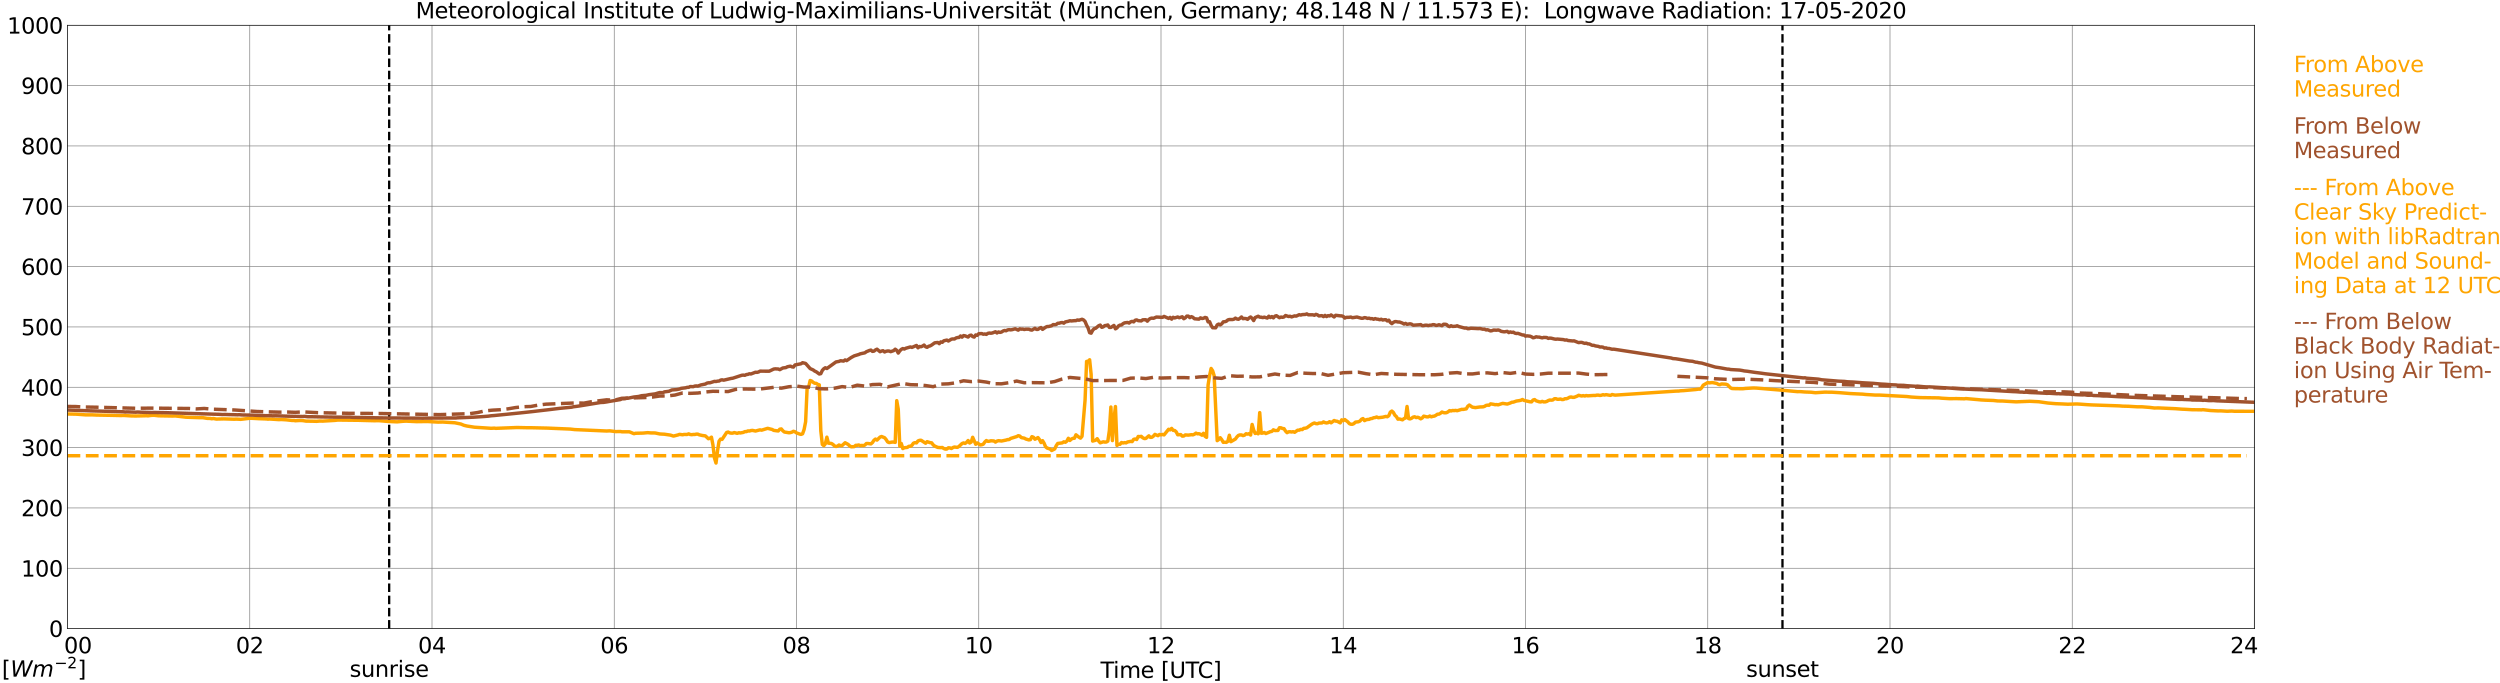<?xml version="1.0" encoding="utf-8" standalone="no"?>
<!DOCTYPE svg PUBLIC "-//W3C//DTD SVG 1.1//EN"
  "http://www.w3.org/Graphics/SVG/1.1/DTD/svg11.dtd">
<svg xmlns:xlink="http://www.w3.org/1999/xlink" width="1085.4pt" height="296.64pt" viewBox="0 0 1085.4 296.64" xmlns="http://www.w3.org/2000/svg" version="1.1">
 <defs>
  <style type="text/css">*{stroke-linejoin: round; stroke-linecap: butt}</style>
 </defs>
 <g id="figure_1">
  <g id="patch_1">
   <path d="M 0 296.64 
L 1085.4 296.64 
L 1085.4 0 
L 0 0 
z
" style="fill: #ffffff"/>
  </g>
  <g id="axes_1">
   <g id="patch_2">
    <path d="M 29.306 272.909 
L 978.814 272.909 
L 978.814 10.976 
L 29.306 10.976 
z
" style="fill: #ffffff"/>
   </g>
   <g id="patch_3">
    <path d="M 978.814 272.909 
L 978.814 272.909 
L 978.814 10.976 
L 978.814 10.976 
z
" clip-path="url(#p03c71b52bf)" style="fill: #d3d3d3; opacity: 0.25; stroke: #d3d3d3; stroke-linejoin: miter"/>
   </g>
   <g id="matplotlib.axis_1">
    <g id="xtick_1">
     <g id="line2d_1">
      <path d="M 29.306 272.909 
L 29.306 10.976 
" clip-path="url(#p03c71b52bf)" style="fill: none; stroke: #808080; stroke-width: 0.3; stroke-linecap: square"/>
     </g>
     <g id="line2d_2"/>
     <g id="text_1">
      <!--    00 -->
      <g transform="translate(18.733 283.627) scale(0.095 -0.095)">
       <defs>
        <path id="DejaVuSans-20" transform="scale(0.016)"/>
        <path id="DejaVuSans-30" d="M 2034 4250 
Q 1547 4250 1301 3770 
Q 1056 3291 1056 2328 
Q 1056 1369 1301 889 
Q 1547 409 2034 409 
Q 2525 409 2770 889 
Q 3016 1369 3016 2328 
Q 3016 3291 2770 3770 
Q 2525 4250 2034 4250 
z
M 2034 4750 
Q 2819 4750 3233 4129 
Q 3647 3509 3647 2328 
Q 3647 1150 3233 529 
Q 2819 -91 2034 -91 
Q 1250 -91 836 529 
Q 422 1150 422 2328 
Q 422 3509 836 4129 
Q 1250 4750 2034 4750 
z
" transform="scale(0.016)"/>
       </defs>
       <use xlink:href="#DejaVuSans-20"/>
       <use xlink:href="#DejaVuSans-20" transform="translate(31.787 0)"/>
       <use xlink:href="#DejaVuSans-20" transform="translate(63.574 0)"/>
       <use xlink:href="#DejaVuSans-30" transform="translate(95.361 0)"/>
       <use xlink:href="#DejaVuSans-30" transform="translate(158.984 0)"/>
      </g>
     </g>
    </g>
    <g id="xtick_2">
     <g id="line2d_3">
      <path d="M 108.431 272.909 
L 108.431 10.976 
" clip-path="url(#p03c71b52bf)" style="fill: none; stroke: #808080; stroke-width: 0.3; stroke-linecap: square"/>
     </g>
     <g id="line2d_4"/>
     <g id="text_2">
      <!-- 02 -->
      <g transform="translate(102.387 283.627) scale(0.095 -0.095)">
       <defs>
        <path id="DejaVuSans-32" d="M 1228 531 
L 3431 531 
L 3431 0 
L 469 0 
L 469 531 
Q 828 903 1448 1529 
Q 2069 2156 2228 2338 
Q 2531 2678 2651 2914 
Q 2772 3150 2772 3378 
Q 2772 3750 2511 3984 
Q 2250 4219 1831 4219 
Q 1534 4219 1204 4116 
Q 875 4013 500 3803 
L 500 4441 
Q 881 4594 1212 4672 
Q 1544 4750 1819 4750 
Q 2544 4750 2975 4387 
Q 3406 4025 3406 3419 
Q 3406 3131 3298 2873 
Q 3191 2616 2906 2266 
Q 2828 2175 2409 1742 
Q 1991 1309 1228 531 
z
" transform="scale(0.016)"/>
       </defs>
       <use xlink:href="#DejaVuSans-30"/>
       <use xlink:href="#DejaVuSans-32" transform="translate(63.623 0)"/>
      </g>
     </g>
    </g>
    <g id="xtick_3">
     <g id="line2d_5">
      <path d="M 187.557 272.909 
L 187.557 10.976 
" clip-path="url(#p03c71b52bf)" style="fill: none; stroke: #808080; stroke-width: 0.3; stroke-linecap: square"/>
     </g>
     <g id="line2d_6"/>
     <g id="text_3">
      <!-- 04 -->
      <g transform="translate(181.513 283.627) scale(0.095 -0.095)">
       <defs>
        <path id="DejaVuSans-34" d="M 2419 4116 
L 825 1625 
L 2419 1625 
L 2419 4116 
z
M 2253 4666 
L 3047 4666 
L 3047 1625 
L 3713 1625 
L 3713 1100 
L 3047 1100 
L 3047 0 
L 2419 0 
L 2419 1100 
L 313 1100 
L 313 1709 
L 2253 4666 
z
" transform="scale(0.016)"/>
       </defs>
       <use xlink:href="#DejaVuSans-30"/>
       <use xlink:href="#DejaVuSans-34" transform="translate(63.623 0)"/>
      </g>
     </g>
    </g>
    <g id="xtick_4">
     <g id="line2d_7">
      <path d="M 266.683 272.909 
L 266.683 10.976 
" clip-path="url(#p03c71b52bf)" style="fill: none; stroke: #808080; stroke-width: 0.3; stroke-linecap: square"/>
     </g>
     <g id="line2d_8"/>
     <g id="text_4">
      <!-- 06 -->
      <g transform="translate(260.638 283.627) scale(0.095 -0.095)">
       <defs>
        <path id="DejaVuSans-36" d="M 2113 2584 
Q 1688 2584 1439 2293 
Q 1191 2003 1191 1497 
Q 1191 994 1439 701 
Q 1688 409 2113 409 
Q 2538 409 2786 701 
Q 3034 994 3034 1497 
Q 3034 2003 2786 2293 
Q 2538 2584 2113 2584 
z
M 3366 4563 
L 3366 3988 
Q 3128 4100 2886 4159 
Q 2644 4219 2406 4219 
Q 1781 4219 1451 3797 
Q 1122 3375 1075 2522 
Q 1259 2794 1537 2939 
Q 1816 3084 2150 3084 
Q 2853 3084 3261 2657 
Q 3669 2231 3669 1497 
Q 3669 778 3244 343 
Q 2819 -91 2113 -91 
Q 1303 -91 875 529 
Q 447 1150 447 2328 
Q 447 3434 972 4092 
Q 1497 4750 2381 4750 
Q 2619 4750 2861 4703 
Q 3103 4656 3366 4563 
z
" transform="scale(0.016)"/>
       </defs>
       <use xlink:href="#DejaVuSans-30"/>
       <use xlink:href="#DejaVuSans-36" transform="translate(63.623 0)"/>
      </g>
     </g>
    </g>
    <g id="xtick_5">
     <g id="line2d_9">
      <path d="M 345.808 272.909 
L 345.808 10.976 
" clip-path="url(#p03c71b52bf)" style="fill: none; stroke: #808080; stroke-width: 0.3; stroke-linecap: square"/>
     </g>
     <g id="line2d_10"/>
     <g id="text_5">
      <!-- 08 -->
      <g transform="translate(339.764 283.627) scale(0.095 -0.095)">
       <defs>
        <path id="DejaVuSans-38" d="M 2034 2216 
Q 1584 2216 1326 1975 
Q 1069 1734 1069 1313 
Q 1069 891 1326 650 
Q 1584 409 2034 409 
Q 2484 409 2743 651 
Q 3003 894 3003 1313 
Q 3003 1734 2745 1975 
Q 2488 2216 2034 2216 
z
M 1403 2484 
Q 997 2584 770 2862 
Q 544 3141 544 3541 
Q 544 4100 942 4425 
Q 1341 4750 2034 4750 
Q 2731 4750 3128 4425 
Q 3525 4100 3525 3541 
Q 3525 3141 3298 2862 
Q 3072 2584 2669 2484 
Q 3125 2378 3379 2068 
Q 3634 1759 3634 1313 
Q 3634 634 3220 271 
Q 2806 -91 2034 -91 
Q 1263 -91 848 271 
Q 434 634 434 1313 
Q 434 1759 690 2068 
Q 947 2378 1403 2484 
z
M 1172 3481 
Q 1172 3119 1398 2916 
Q 1625 2713 2034 2713 
Q 2441 2713 2670 2916 
Q 2900 3119 2900 3481 
Q 2900 3844 2670 4047 
Q 2441 4250 2034 4250 
Q 1625 4250 1398 4047 
Q 1172 3844 1172 3481 
z
" transform="scale(0.016)"/>
       </defs>
       <use xlink:href="#DejaVuSans-30"/>
       <use xlink:href="#DejaVuSans-38" transform="translate(63.623 0)"/>
      </g>
     </g>
    </g>
    <g id="xtick_6">
     <g id="line2d_11">
      <path d="M 424.934 272.909 
L 424.934 10.976 
" clip-path="url(#p03c71b52bf)" style="fill: none; stroke: #808080; stroke-width: 0.3; stroke-linecap: square"/>
     </g>
     <g id="line2d_12"/>
     <g id="text_6">
      <!-- 10 -->
      <g transform="translate(418.89 283.627) scale(0.095 -0.095)">
       <defs>
        <path id="DejaVuSans-31" d="M 794 531 
L 1825 531 
L 1825 4091 
L 703 3866 
L 703 4441 
L 1819 4666 
L 2450 4666 
L 2450 531 
L 3481 531 
L 3481 0 
L 794 0 
L 794 531 
z
" transform="scale(0.016)"/>
       </defs>
       <use xlink:href="#DejaVuSans-31"/>
       <use xlink:href="#DejaVuSans-30" transform="translate(63.623 0)"/>
      </g>
     </g>
    </g>
    <g id="xtick_7">
     <g id="line2d_13">
      <path d="M 504.06 272.909 
L 504.06 10.976 
" clip-path="url(#p03c71b52bf)" style="fill: none; stroke: #808080; stroke-width: 0.3; stroke-linecap: square"/>
     </g>
     <g id="line2d_14"/>
     <g id="text_7">
      <!-- 12 -->
      <g transform="translate(498.015 283.627) scale(0.095 -0.095)">
       <use xlink:href="#DejaVuSans-31"/>
       <use xlink:href="#DejaVuSans-32" transform="translate(63.623 0)"/>
      </g>
     </g>
    </g>
    <g id="xtick_8">
     <g id="line2d_15">
      <path d="M 583.185 272.909 
L 583.185 10.976 
" clip-path="url(#p03c71b52bf)" style="fill: none; stroke: #808080; stroke-width: 0.3; stroke-linecap: square"/>
     </g>
     <g id="line2d_16"/>
     <g id="text_8">
      <!-- 14 -->
      <g transform="translate(577.141 283.627) scale(0.095 -0.095)">
       <use xlink:href="#DejaVuSans-31"/>
       <use xlink:href="#DejaVuSans-34" transform="translate(63.623 0)"/>
      </g>
     </g>
    </g>
    <g id="xtick_9">
     <g id="line2d_17">
      <path d="M 662.311 272.909 
L 662.311 10.976 
" clip-path="url(#p03c71b52bf)" style="fill: none; stroke: #808080; stroke-width: 0.3; stroke-linecap: square"/>
     </g>
     <g id="line2d_18"/>
     <g id="text_9">
      <!-- 16 -->
      <g transform="translate(656.267 283.627) scale(0.095 -0.095)">
       <use xlink:href="#DejaVuSans-31"/>
       <use xlink:href="#DejaVuSans-36" transform="translate(63.623 0)"/>
      </g>
     </g>
    </g>
    <g id="xtick_10">
     <g id="line2d_19">
      <path d="M 741.437 272.909 
L 741.437 10.976 
" clip-path="url(#p03c71b52bf)" style="fill: none; stroke: #808080; stroke-width: 0.3; stroke-linecap: square"/>
     </g>
     <g id="line2d_20"/>
     <g id="text_10">
      <!-- 18 -->
      <g transform="translate(735.392 283.627) scale(0.095 -0.095)">
       <use xlink:href="#DejaVuSans-31"/>
       <use xlink:href="#DejaVuSans-38" transform="translate(63.623 0)"/>
      </g>
     </g>
    </g>
    <g id="xtick_11">
     <g id="line2d_21">
      <path d="M 820.562 272.909 
L 820.562 10.976 
" clip-path="url(#p03c71b52bf)" style="fill: none; stroke: #808080; stroke-width: 0.3; stroke-linecap: square"/>
     </g>
     <g id="line2d_22"/>
     <g id="text_11">
      <!-- 20 -->
      <g transform="translate(814.518 283.627) scale(0.095 -0.095)">
       <use xlink:href="#DejaVuSans-32"/>
       <use xlink:href="#DejaVuSans-30" transform="translate(63.623 0)"/>
      </g>
     </g>
    </g>
    <g id="xtick_12">
     <g id="line2d_23">
      <path d="M 899.688 272.909 
L 899.688 10.976 
" clip-path="url(#p03c71b52bf)" style="fill: none; stroke: #808080; stroke-width: 0.3; stroke-linecap: square"/>
     </g>
     <g id="line2d_24"/>
     <g id="text_12">
      <!-- 22 -->
      <g transform="translate(893.644 283.627) scale(0.095 -0.095)">
       <use xlink:href="#DejaVuSans-32"/>
       <use xlink:href="#DejaVuSans-32" transform="translate(63.623 0)"/>
      </g>
     </g>
    </g>
    <g id="xtick_13">
     <g id="line2d_25">
      <path d="M 978.814 272.909 
L 978.814 10.976 
" clip-path="url(#p03c71b52bf)" style="fill: none; stroke: #808080; stroke-width: 0.3; stroke-linecap: square"/>
     </g>
     <g id="line2d_26"/>
     <g id="text_13">
      <!-- 24    -->
      <g transform="translate(968.241 283.627) scale(0.095 -0.095)">
       <use xlink:href="#DejaVuSans-32"/>
       <use xlink:href="#DejaVuSans-34" transform="translate(63.623 0)"/>
       <use xlink:href="#DejaVuSans-20" transform="translate(127.246 0)"/>
       <use xlink:href="#DejaVuSans-20" transform="translate(159.033 0)"/>
       <use xlink:href="#DejaVuSans-20" transform="translate(190.82 0)"/>
      </g>
     </g>
    </g>
    <g id="text_14">
     <!-- Time [UTC] -->
     <g transform="translate(477.806 294.322) scale(0.095 -0.095)">
      <defs>
       <path id="DejaVuSans-54" d="M -19 4666 
L 3928 4666 
L 3928 4134 
L 2272 4134 
L 2272 0 
L 1638 0 
L 1638 4134 
L -19 4134 
L -19 4666 
z
" transform="scale(0.016)"/>
       <path id="DejaVuSans-69" d="M 603 3500 
L 1178 3500 
L 1178 0 
L 603 0 
L 603 3500 
z
M 603 4863 
L 1178 4863 
L 1178 4134 
L 603 4134 
L 603 4863 
z
" transform="scale(0.016)"/>
       <path id="DejaVuSans-6d" d="M 3328 2828 
Q 3544 3216 3844 3400 
Q 4144 3584 4550 3584 
Q 5097 3584 5394 3201 
Q 5691 2819 5691 2113 
L 5691 0 
L 5113 0 
L 5113 2094 
Q 5113 2597 4934 2840 
Q 4756 3084 4391 3084 
Q 3944 3084 3684 2787 
Q 3425 2491 3425 1978 
L 3425 0 
L 2847 0 
L 2847 2094 
Q 2847 2600 2669 2842 
Q 2491 3084 2119 3084 
Q 1678 3084 1418 2786 
Q 1159 2488 1159 1978 
L 1159 0 
L 581 0 
L 581 3500 
L 1159 3500 
L 1159 2956 
Q 1356 3278 1631 3431 
Q 1906 3584 2284 3584 
Q 2666 3584 2933 3390 
Q 3200 3197 3328 2828 
z
" transform="scale(0.016)"/>
       <path id="DejaVuSans-65" d="M 3597 1894 
L 3597 1613 
L 953 1613 
Q 991 1019 1311 708 
Q 1631 397 2203 397 
Q 2534 397 2845 478 
Q 3156 559 3463 722 
L 3463 178 
Q 3153 47 2828 -22 
Q 2503 -91 2169 -91 
Q 1331 -91 842 396 
Q 353 884 353 1716 
Q 353 2575 817 3079 
Q 1281 3584 2069 3584 
Q 2775 3584 3186 3129 
Q 3597 2675 3597 1894 
z
M 3022 2063 
Q 3016 2534 2758 2815 
Q 2500 3097 2075 3097 
Q 1594 3097 1305 2825 
Q 1016 2553 972 2059 
L 3022 2063 
z
" transform="scale(0.016)"/>
       <path id="DejaVuSans-5b" d="M 550 4863 
L 1875 4863 
L 1875 4416 
L 1125 4416 
L 1125 -397 
L 1875 -397 
L 1875 -844 
L 550 -844 
L 550 4863 
z
" transform="scale(0.016)"/>
       <path id="DejaVuSans-55" d="M 556 4666 
L 1191 4666 
L 1191 1831 
Q 1191 1081 1462 751 
Q 1734 422 2344 422 
Q 2950 422 3222 751 
Q 3494 1081 3494 1831 
L 3494 4666 
L 4128 4666 
L 4128 1753 
Q 4128 841 3676 375 
Q 3225 -91 2344 -91 
Q 1459 -91 1007 375 
Q 556 841 556 1753 
L 556 4666 
z
" transform="scale(0.016)"/>
       <path id="DejaVuSans-43" d="M 4122 4306 
L 4122 3641 
Q 3803 3938 3442 4084 
Q 3081 4231 2675 4231 
Q 1875 4231 1450 3742 
Q 1025 3253 1025 2328 
Q 1025 1406 1450 917 
Q 1875 428 2675 428 
Q 3081 428 3442 575 
Q 3803 722 4122 1019 
L 4122 359 
Q 3791 134 3420 21 
Q 3050 -91 2638 -91 
Q 1578 -91 968 557 
Q 359 1206 359 2328 
Q 359 3453 968 4101 
Q 1578 4750 2638 4750 
Q 3056 4750 3426 4639 
Q 3797 4528 4122 4306 
z
" transform="scale(0.016)"/>
       <path id="DejaVuSans-5d" d="M 1947 4863 
L 1947 -844 
L 622 -844 
L 622 -397 
L 1369 -397 
L 1369 4416 
L 622 4416 
L 622 4863 
L 1947 4863 
z
" transform="scale(0.016)"/>
      </defs>
      <use xlink:href="#DejaVuSans-54"/>
      <use xlink:href="#DejaVuSans-69" transform="translate(57.959 0)"/>
      <use xlink:href="#DejaVuSans-6d" transform="translate(85.742 0)"/>
      <use xlink:href="#DejaVuSans-65" transform="translate(183.154 0)"/>
      <use xlink:href="#DejaVuSans-20" transform="translate(244.678 0)"/>
      <use xlink:href="#DejaVuSans-5b" transform="translate(276.465 0)"/>
      <use xlink:href="#DejaVuSans-55" transform="translate(315.479 0)"/>
      <use xlink:href="#DejaVuSans-54" transform="translate(388.672 0)"/>
      <use xlink:href="#DejaVuSans-43" transform="translate(443.881 0)"/>
      <use xlink:href="#DejaVuSans-5d" transform="translate(513.705 0)"/>
     </g>
    </g>
   </g>
   <g id="matplotlib.axis_2">
    <g id="ytick_1">
     <g id="line2d_27">
      <path d="M 29.306 272.909 
L 978.814 272.909 
" clip-path="url(#p03c71b52bf)" style="fill: none; stroke: #808080; stroke-width: 0.3; stroke-linecap: square"/>
     </g>
     <g id="line2d_28"/>
     <g id="text_15">
      <!-- 0 -->
      <g transform="translate(21.261 276.518) scale(0.095 -0.095)">
       <use xlink:href="#DejaVuSans-30"/>
      </g>
     </g>
    </g>
    <g id="ytick_2">
     <g id="line2d_29">
      <path d="M 29.306 246.715 
L 978.814 246.715 
" clip-path="url(#p03c71b52bf)" style="fill: none; stroke: #808080; stroke-width: 0.3; stroke-linecap: square"/>
     </g>
     <g id="line2d_30"/>
     <g id="text_16">
      <!-- 100 -->
      <g transform="translate(9.173 250.325) scale(0.095 -0.095)">
       <use xlink:href="#DejaVuSans-31"/>
       <use xlink:href="#DejaVuSans-30" transform="translate(63.623 0)"/>
       <use xlink:href="#DejaVuSans-30" transform="translate(127.246 0)"/>
      </g>
     </g>
    </g>
    <g id="ytick_3">
     <g id="line2d_31">
      <path d="M 29.306 220.522 
L 978.814 220.522 
" clip-path="url(#p03c71b52bf)" style="fill: none; stroke: #808080; stroke-width: 0.3; stroke-linecap: square"/>
     </g>
     <g id="line2d_32"/>
     <g id="text_17">
      <!-- 200 -->
      <g transform="translate(9.173 224.131) scale(0.095 -0.095)">
       <use xlink:href="#DejaVuSans-32"/>
       <use xlink:href="#DejaVuSans-30" transform="translate(63.623 0)"/>
       <use xlink:href="#DejaVuSans-30" transform="translate(127.246 0)"/>
      </g>
     </g>
    </g>
    <g id="ytick_4">
     <g id="line2d_33">
      <path d="M 29.306 194.329 
L 978.814 194.329 
" clip-path="url(#p03c71b52bf)" style="fill: none; stroke: #808080; stroke-width: 0.3; stroke-linecap: square"/>
     </g>
     <g id="line2d_34"/>
     <g id="text_18">
      <!-- 300 -->
      <g transform="translate(9.173 197.938) scale(0.095 -0.095)">
       <defs>
        <path id="DejaVuSans-33" d="M 2597 2516 
Q 3050 2419 3304 2112 
Q 3559 1806 3559 1356 
Q 3559 666 3084 287 
Q 2609 -91 1734 -91 
Q 1441 -91 1130 -33 
Q 819 25 488 141 
L 488 750 
Q 750 597 1062 519 
Q 1375 441 1716 441 
Q 2309 441 2620 675 
Q 2931 909 2931 1356 
Q 2931 1769 2642 2001 
Q 2353 2234 1838 2234 
L 1294 2234 
L 1294 2753 
L 1863 2753 
Q 2328 2753 2575 2939 
Q 2822 3125 2822 3475 
Q 2822 3834 2567 4026 
Q 2313 4219 1838 4219 
Q 1578 4219 1281 4162 
Q 984 4106 628 3988 
L 628 4550 
Q 988 4650 1302 4700 
Q 1616 4750 1894 4750 
Q 2613 4750 3031 4423 
Q 3450 4097 3450 3541 
Q 3450 3153 3228 2886 
Q 3006 2619 2597 2516 
z
" transform="scale(0.016)"/>
       </defs>
       <use xlink:href="#DejaVuSans-33"/>
       <use xlink:href="#DejaVuSans-30" transform="translate(63.623 0)"/>
       <use xlink:href="#DejaVuSans-30" transform="translate(127.246 0)"/>
      </g>
     </g>
    </g>
    <g id="ytick_5">
     <g id="line2d_35">
      <path d="M 29.306 168.136 
L 978.814 168.136 
" clip-path="url(#p03c71b52bf)" style="fill: none; stroke: #808080; stroke-width: 0.3; stroke-linecap: square"/>
     </g>
     <g id="line2d_36"/>
     <g id="text_19">
      <!-- 400 -->
      <g transform="translate(9.173 171.745) scale(0.095 -0.095)">
       <use xlink:href="#DejaVuSans-34"/>
       <use xlink:href="#DejaVuSans-30" transform="translate(63.623 0)"/>
       <use xlink:href="#DejaVuSans-30" transform="translate(127.246 0)"/>
      </g>
     </g>
    </g>
    <g id="ytick_6">
     <g id="line2d_37">
      <path d="M 29.306 141.942 
L 978.814 141.942 
" clip-path="url(#p03c71b52bf)" style="fill: none; stroke: #808080; stroke-width: 0.3; stroke-linecap: square"/>
     </g>
     <g id="line2d_38"/>
     <g id="text_20">
      <!-- 500 -->
      <g transform="translate(9.173 145.551) scale(0.095 -0.095)">
       <defs>
        <path id="DejaVuSans-35" d="M 691 4666 
L 3169 4666 
L 3169 4134 
L 1269 4134 
L 1269 2991 
Q 1406 3038 1543 3061 
Q 1681 3084 1819 3084 
Q 2600 3084 3056 2656 
Q 3513 2228 3513 1497 
Q 3513 744 3044 326 
Q 2575 -91 1722 -91 
Q 1428 -91 1123 -41 
Q 819 9 494 109 
L 494 744 
Q 775 591 1075 516 
Q 1375 441 1709 441 
Q 2250 441 2565 725 
Q 2881 1009 2881 1497 
Q 2881 1984 2565 2268 
Q 2250 2553 1709 2553 
Q 1456 2553 1204 2497 
Q 953 2441 691 2322 
L 691 4666 
z
" transform="scale(0.016)"/>
       </defs>
       <use xlink:href="#DejaVuSans-35"/>
       <use xlink:href="#DejaVuSans-30" transform="translate(63.623 0)"/>
       <use xlink:href="#DejaVuSans-30" transform="translate(127.246 0)"/>
      </g>
     </g>
    </g>
    <g id="ytick_7">
     <g id="line2d_39">
      <path d="M 29.306 115.749 
L 978.814 115.749 
" clip-path="url(#p03c71b52bf)" style="fill: none; stroke: #808080; stroke-width: 0.3; stroke-linecap: square"/>
     </g>
     <g id="line2d_40"/>
     <g id="text_21">
      <!-- 600 -->
      <g transform="translate(9.173 119.358) scale(0.095 -0.095)">
       <use xlink:href="#DejaVuSans-36"/>
       <use xlink:href="#DejaVuSans-30" transform="translate(63.623 0)"/>
       <use xlink:href="#DejaVuSans-30" transform="translate(127.246 0)"/>
      </g>
     </g>
    </g>
    <g id="ytick_8">
     <g id="line2d_41">
      <path d="M 29.306 89.556 
L 978.814 89.556 
" clip-path="url(#p03c71b52bf)" style="fill: none; stroke: #808080; stroke-width: 0.3; stroke-linecap: square"/>
     </g>
     <g id="line2d_42"/>
     <g id="text_22">
      <!-- 700 -->
      <g transform="translate(9.173 93.165) scale(0.095 -0.095)">
       <defs>
        <path id="DejaVuSans-37" d="M 525 4666 
L 3525 4666 
L 3525 4397 
L 1831 0 
L 1172 0 
L 2766 4134 
L 525 4134 
L 525 4666 
z
" transform="scale(0.016)"/>
       </defs>
       <use xlink:href="#DejaVuSans-37"/>
       <use xlink:href="#DejaVuSans-30" transform="translate(63.623 0)"/>
       <use xlink:href="#DejaVuSans-30" transform="translate(127.246 0)"/>
      </g>
     </g>
    </g>
    <g id="ytick_9">
     <g id="line2d_43">
      <path d="M 29.306 63.362 
L 978.814 63.362 
" clip-path="url(#p03c71b52bf)" style="fill: none; stroke: #808080; stroke-width: 0.3; stroke-linecap: square"/>
     </g>
     <g id="line2d_44"/>
     <g id="text_23">
      <!-- 800 -->
      <g transform="translate(9.173 66.972) scale(0.095 -0.095)">
       <use xlink:href="#DejaVuSans-38"/>
       <use xlink:href="#DejaVuSans-30" transform="translate(63.623 0)"/>
       <use xlink:href="#DejaVuSans-30" transform="translate(127.246 0)"/>
      </g>
     </g>
    </g>
    <g id="ytick_10">
     <g id="line2d_45">
      <path d="M 29.306 37.169 
L 978.814 37.169 
" clip-path="url(#p03c71b52bf)" style="fill: none; stroke: #808080; stroke-width: 0.3; stroke-linecap: square"/>
     </g>
     <g id="line2d_46"/>
     <g id="text_24">
      <!-- 900 -->
      <g transform="translate(9.173 40.778) scale(0.095 -0.095)">
       <defs>
        <path id="DejaVuSans-39" d="M 703 97 
L 703 672 
Q 941 559 1184 500 
Q 1428 441 1663 441 
Q 2288 441 2617 861 
Q 2947 1281 2994 2138 
Q 2813 1869 2534 1725 
Q 2256 1581 1919 1581 
Q 1219 1581 811 2004 
Q 403 2428 403 3163 
Q 403 3881 828 4315 
Q 1253 4750 1959 4750 
Q 2769 4750 3195 4129 
Q 3622 3509 3622 2328 
Q 3622 1225 3098 567 
Q 2575 -91 1691 -91 
Q 1453 -91 1209 -44 
Q 966 3 703 97 
z
M 1959 2075 
Q 2384 2075 2632 2365 
Q 2881 2656 2881 3163 
Q 2881 3666 2632 3958 
Q 2384 4250 1959 4250 
Q 1534 4250 1286 3958 
Q 1038 3666 1038 3163 
Q 1038 2656 1286 2365 
Q 1534 2075 1959 2075 
z
" transform="scale(0.016)"/>
       </defs>
       <use xlink:href="#DejaVuSans-39"/>
       <use xlink:href="#DejaVuSans-30" transform="translate(63.623 0)"/>
       <use xlink:href="#DejaVuSans-30" transform="translate(127.246 0)"/>
      </g>
     </g>
    </g>
    <g id="ytick_11">
     <g id="line2d_47">
      <path d="M 29.306 10.976 
L 978.814 10.976 
" clip-path="url(#p03c71b52bf)" style="fill: none; stroke: #808080; stroke-width: 0.3; stroke-linecap: square"/>
     </g>
     <g id="line2d_48"/>
     <g id="text_25">
      <!-- 1000 -->
      <g transform="translate(3.128 14.585) scale(0.095 -0.095)">
       <use xlink:href="#DejaVuSans-31"/>
       <use xlink:href="#DejaVuSans-30" transform="translate(63.623 0)"/>
       <use xlink:href="#DejaVuSans-30" transform="translate(127.246 0)"/>
       <use xlink:href="#DejaVuSans-30" transform="translate(190.869 0)"/>
      </g>
     </g>
    </g>
   </g>
   <g id="line2d_49">
    <path d="M 168.963 272.909 
L 168.963 10.976 
" clip-path="url(#p03c71b52bf)" style="fill: none; stroke-dasharray: 3.7,1.6; stroke-dashoffset: 0; stroke: #000000"/>
   </g>
   <g id="line2d_50">
    <path d="M 773.878 272.909 
L 773.878 10.976 
" clip-path="url(#p03c71b52bf)" style="fill: none; stroke-dasharray: 3.7,1.6; stroke-dashoffset: 0; stroke: #000000"/>
   </g>
   <g id="line2d_51">
    <path d="M 29.306 179.731 
L 33.262 179.823 
L 37.218 180.122 
L 38.537 180.127 
L 39.856 180.106 
L 41.834 180.2 
L 48.428 180.323 
L 52.384 180.415 
L 53.703 180.368 
L 57 180.58 
L 58.978 180.611 
L 63.594 180.499 
L 64.253 180.549 
L 65.572 180.357 
L 66.89 180.3 
L 68.869 180.53 
L 74.803 180.632 
L 76.122 180.585 
L 78.1 180.818 
L 80.737 181.135 
L 86.672 181.342 
L 87.991 181.324 
L 89.969 181.643 
L 91.288 181.677 
L 91.947 181.816 
L 92.606 181.698 
L 93.925 181.945 
L 97.222 181.866 
L 101.838 182.013 
L 102.497 181.955 
L 104.475 182.057 
L 105.794 181.916 
L 108.431 181.588 
L 109.75 181.63 
L 112.388 181.774 
L 115.685 181.895 
L 116.344 181.984 
L 117.003 181.921 
L 118.982 182.042 
L 120.96 182.18 
L 122.278 182.146 
L 124.257 182.269 
L 126.894 182.565 
L 127.553 182.542 
L 128.213 182.668 
L 130.191 182.558 
L 131.51 182.61 
L 132.829 182.83 
L 136.125 182.885 
L 137.444 182.922 
L 138.763 182.801 
L 140.082 182.833 
L 145.357 182.526 
L 146.676 182.372 
L 155.907 182.482 
L 157.885 182.542 
L 162.501 182.665 
L 164.479 182.631 
L 168.435 182.971 
L 172.391 183.15 
L 175.029 182.898 
L 176.348 182.843 
L 180.963 183.063 
L 185.579 183 
L 190.195 183.267 
L 192.173 183.226 
L 197.448 183.553 
L 200.085 184.09 
L 201.404 184.645 
L 202.723 184.967 
L 206.02 185.481 
L 213.273 185.952 
L 214.592 185.876 
L 215.251 185.968 
L 224.482 185.606 
L 228.439 185.696 
L 230.417 185.698 
L 237.67 185.866 
L 247.561 186.285 
L 249.539 186.51 
L 263.386 187.126 
L 264.705 187.052 
L 267.342 187.38 
L 269.32 187.338 
L 269.98 187.466 
L 273.277 187.479 
L 275.255 188.302 
L 275.914 188.108 
L 279.211 188.027 
L 281.189 187.841 
L 282.508 187.953 
L 283.827 187.959 
L 284.486 187.995 
L 286.464 188.412 
L 288.442 188.517 
L 291.08 188.902 
L 292.399 189.329 
L 294.377 188.828 
L 295.036 188.582 
L 296.355 188.763 
L 297.014 188.613 
L 298.333 188.621 
L 298.992 188.367 
L 299.652 188.64 
L 300.311 188.731 
L 300.971 188.627 
L 301.63 188.642 
L 302.289 188.48 
L 302.949 188.477 
L 303.608 188.784 
L 304.927 189.072 
L 306.246 189.245 
L 307.564 190.478 
L 308.224 190.277 
L 308.883 189.805 
L 309.543 193.276 
L 310.202 198.881 
L 310.861 201.026 
L 311.521 195.746 
L 312.18 191.565 
L 312.839 190.641 
L 313.499 190.761 
L 315.477 187.77 
L 316.136 187.584 
L 316.796 187.927 
L 317.455 188.058 
L 318.114 188.048 
L 318.774 187.799 
L 320.093 188.145 
L 320.752 187.87 
L 321.411 187.969 
L 322.73 187.733 
L 323.39 187.388 
L 324.049 187.398 
L 324.708 187.086 
L 325.368 187.136 
L 326.027 186.932 
L 326.686 186.864 
L 328.005 187.134 
L 329.983 186.623 
L 330.643 186.772 
L 333.28 185.965 
L 335.258 186.466 
L 335.918 186.851 
L 337.236 187.034 
L 337.896 187.1 
L 338.555 186.34 
L 339.215 186.225 
L 339.874 187.018 
L 340.533 187.561 
L 342.512 187.885 
L 343.171 187.812 
L 343.83 187.618 
L 344.49 187.246 
L 345.149 187.466 
L 345.808 187.948 
L 347.127 188.43 
L 347.787 188.606 
L 348.446 188.323 
L 349.105 186.487 
L 349.765 183.11 
L 350.424 168.34 
L 351.083 168.081 
L 351.743 165.194 
L 352.402 165.451 
L 353.062 166.009 
L 353.721 166.388 
L 354.38 166.436 
L 355.04 166.894 
L 355.699 167.088 
L 356.359 187.037 
L 357.018 192.951 
L 357.677 193.483 
L 358.337 192.673 
L 358.996 189.8 
L 359.655 192.404 
L 360.974 192.535 
L 361.634 192.954 
L 362.293 193.585 
L 362.952 193.852 
L 363.612 193.7 
L 364.271 193.203 
L 364.93 193.478 
L 365.59 193.451 
L 366.909 192.226 
L 368.227 192.951 
L 368.887 193.593 
L 369.546 193.98 
L 370.865 193.92 
L 371.524 193.347 
L 372.184 193.326 
L 372.843 193.184 
L 373.502 193.509 
L 374.162 193.381 
L 374.821 193.475 
L 375.481 193.226 
L 376.14 192.566 
L 376.799 192.542 
L 378.118 192.715 
L 378.777 192.136 
L 379.437 191.157 
L 380.096 190.628 
L 380.756 191.065 
L 382.074 189.776 
L 382.734 189.512 
L 384.053 190.041 
L 384.712 190.824 
L 385.371 191.869 
L 386.031 192.157 
L 387.349 191.922 
L 388.009 191.932 
L 388.668 192.058 
L 389.328 173.958 
L 389.987 177.701 
L 390.646 193.695 
L 391.306 192.55 
L 391.965 194.753 
L 392.624 194.394 
L 393.943 194.237 
L 394.603 193.747 
L 395.262 193.768 
L 395.921 193.336 
L 396.581 192.401 
L 397.24 192.186 
L 397.899 192.288 
L 398.559 191.437 
L 399.218 191.188 
L 399.878 191.136 
L 401.856 192.432 
L 402.515 191.757 
L 403.834 192.186 
L 404.493 192.265 
L 405.153 193.15 
L 405.812 193.671 
L 407.131 194.253 
L 408.45 194.347 
L 409.109 194.284 
L 409.768 194.73 
L 410.428 194.986 
L 411.087 194.95 
L 411.746 194.415 
L 412.406 194.468 
L 413.065 194.727 
L 413.725 194.308 
L 414.384 194.085 
L 415.703 194.232 
L 416.362 193.813 
L 417.681 192.563 
L 418.34 192.299 
L 419 192.506 
L 419.659 192.055 
L 420.318 191.262 
L 420.978 192.33 
L 421.637 191.943 
L 422.297 189.858 
L 423.615 192.883 
L 424.275 192.307 
L 425.593 193.176 
L 426.253 193.09 
L 426.912 192.836 
L 427.572 191.893 
L 428.231 191.275 
L 428.89 191.613 
L 429.55 191.55 
L 430.209 191.369 
L 431.528 191.45 
L 432.187 191.937 
L 432.847 191.516 
L 433.506 191.324 
L 434.825 191.471 
L 436.803 191.065 
L 437.462 190.856 
L 438.122 190.843 
L 438.781 190.358 
L 441.419 189.538 
L 442.078 189.169 
L 442.737 189.308 
L 443.397 189.986 
L 444.716 190.232 
L 445.375 190.607 
L 446.694 190.989 
L 447.353 190.869 
L 448.012 189.585 
L 448.672 189.829 
L 449.331 190.696 
L 450.65 189.989 
L 451.309 190.858 
L 451.969 192.134 
L 452.628 191.322 
L 453.287 192.396 
L 453.947 193.965 
L 454.606 194.525 
L 455.925 194.942 
L 456.584 195.586 
L 457.903 194.926 
L 458.563 193.514 
L 459.222 192.535 
L 461.2 192.275 
L 461.859 191.817 
L 462.519 192.021 
L 463.178 191.526 
L 463.838 190.29 
L 464.497 191.23 
L 465.156 190.615 
L 465.816 190.321 
L 466.475 190.261 
L 467.134 188.776 
L 468.453 189.821 
L 469.113 190.211 
L 469.772 189.428 
L 471.091 173.691 
L 471.75 156.922 
L 472.409 156.846 
L 473.069 156.202 
L 473.728 162.569 
L 474.388 191.497 
L 475.706 191.131 
L 476.366 190.465 
L 477.025 191.529 
L 477.685 192.257 
L 479.003 191.814 
L 479.663 191.937 
L 480.322 191.914 
L 480.981 191.505 
L 481.641 186.903 
L 482.3 176.724 
L 482.96 191.277 
L 483.619 182.11 
L 484.278 176.512 
L 484.938 193.394 
L 485.597 192.899 
L 486.256 192.899 
L 486.916 192.131 
L 487.575 192.336 
L 488.235 192.176 
L 488.894 192.278 
L 489.553 191.888 
L 490.872 191.634 
L 491.532 191.723 
L 492.191 190.753 
L 492.85 190.586 
L 493.51 190.824 
L 494.169 189.491 
L 494.828 189.567 
L 495.488 189.446 
L 496.147 190.07 
L 496.807 190.4 
L 497.466 190.368 
L 498.785 189.229 
L 499.444 189.889 
L 500.103 189.85 
L 500.763 189.357 
L 501.422 188.595 
L 502.741 189.153 
L 503.4 188.637 
L 504.06 188.802 
L 504.719 188.606 
L 505.379 188.82 
L 507.357 186.379 
L 508.016 186.633 
L 508.675 185.997 
L 509.335 186.843 
L 509.994 186.893 
L 510.654 187.474 
L 511.313 188.755 
L 512.632 188.689 
L 513.291 189.347 
L 513.95 189.297 
L 514.61 188.823 
L 515.929 188.909 
L 517.247 188.731 
L 517.907 188.797 
L 518.566 188.535 
L 519.226 188.053 
L 519.885 188.349 
L 520.544 188.291 
L 521.204 188.543 
L 521.863 188.946 
L 522.522 188.116 
L 523.182 189.425 
L 523.841 189.873 
L 524.501 167.19 
L 525.16 163.015 
L 525.819 159.974 
L 526.479 160.977 
L 527.138 163.13 
L 528.457 191.311 
L 529.116 190.822 
L 529.776 190.041 
L 530.435 190.884 
L 531.094 192.045 
L 531.754 191.979 
L 532.413 192.063 
L 533.073 191.615 
L 533.732 188.967 
L 534.391 191.757 
L 536.369 190.609 
L 537.029 189.682 
L 537.688 189.025 
L 538.348 188.82 
L 539.007 188.828 
L 539.666 189.122 
L 540.326 188.928 
L 540.985 188.307 
L 541.644 188.501 
L 542.304 188.268 
L 542.963 188.875 
L 543.623 184.281 
L 544.282 186.673 
L 544.941 188.187 
L 545.601 187.993 
L 546.26 188.336 
L 546.919 179.15 
L 547.579 188.077 
L 548.238 188.027 
L 548.898 187.767 
L 549.557 188.223 
L 550.876 187.712 
L 551.535 187.411 
L 552.195 187.309 
L 552.854 186.604 
L 553.513 186.927 
L 554.832 186.882 
L 555.491 185.703 
L 556.151 185.732 
L 556.81 186.041 
L 557.47 186.107 
L 558.129 187.165 
L 558.788 187.841 
L 559.448 187.485 
L 560.107 187.44 
L 560.766 187.558 
L 561.426 187.411 
L 562.085 187.689 
L 563.404 186.759 
L 564.063 186.759 
L 564.723 186.429 
L 565.382 186.505 
L 566.042 185.96 
L 566.701 185.916 
L 567.36 185.73 
L 569.338 184.297 
L 569.998 183.904 
L 570.657 183.645 
L 571.317 183.92 
L 571.976 183.969 
L 572.635 183.681 
L 573.954 183.624 
L 574.613 183.181 
L 575.273 183.49 
L 575.932 183.626 
L 576.592 183.501 
L 577.251 183.084 
L 577.91 183.566 
L 579.229 182.581 
L 579.889 182.825 
L 580.548 182.898 
L 581.867 183.59 
L 582.526 182.277 
L 583.185 182.641 
L 583.845 182.157 
L 585.164 183.16 
L 585.823 183.912 
L 586.482 184.182 
L 587.142 184.195 
L 587.801 183.914 
L 588.46 183.27 
L 589.779 183.113 
L 590.439 182.812 
L 591.098 182.028 
L 591.757 181.725 
L 592.417 182.613 
L 593.076 182.264 
L 593.736 182.112 
L 594.395 182.081 
L 595.054 181.764 
L 595.714 181.685 
L 596.373 181.366 
L 597.032 181.29 
L 597.692 181.031 
L 598.351 181.355 
L 600.329 181.13 
L 601.648 180.795 
L 602.307 180.936 
L 602.967 180.483 
L 603.626 178.927 
L 604.286 178.471 
L 604.945 179.061 
L 605.604 180.274 
L 606.264 180.886 
L 606.923 181.984 
L 607.582 181.895 
L 608.901 182.269 
L 609.561 181.735 
L 610.22 181.476 
L 610.879 176.486 
L 611.539 181.714 
L 612.198 181.884 
L 612.858 181.588 
L 613.517 181.109 
L 614.176 180.949 
L 614.836 181.295 
L 615.495 181.148 
L 616.154 181.408 
L 616.814 181.84 
L 617.473 181.468 
L 618.133 180.677 
L 619.451 180.986 
L 620.111 180.978 
L 620.77 180.617 
L 621.429 180.965 
L 622.089 180.745 
L 622.748 180.659 
L 623.408 180.31 
L 624.067 179.828 
L 624.726 179.81 
L 625.386 179.43 
L 626.045 178.885 
L 626.705 179.15 
L 627.364 179.242 
L 628.023 179.16 
L 628.683 178.82 
L 629.342 178.272 
L 630.001 178.432 
L 630.661 178.217 
L 631.32 178.278 
L 631.98 178.178 
L 632.639 178.322 
L 634.617 177.722 
L 635.276 177.748 
L 636.595 177.508 
L 637.255 176.379 
L 637.914 175.857 
L 639.233 176.769 
L 640.552 176.965 
L 642.53 176.69 
L 643.848 176.641 
L 644.508 176.444 
L 645.167 176.028 
L 645.827 175.897 
L 646.486 175.944 
L 647.145 175.344 
L 648.464 175.548 
L 649.123 175.705 
L 649.783 175.645 
L 650.442 175.771 
L 651.761 175.328 
L 652.42 175.129 
L 654.399 175.428 
L 655.717 174.975 
L 656.377 174.645 
L 657.036 174.592 
L 658.355 174.121 
L 659.674 173.924 
L 660.333 173.77 
L 660.992 173.442 
L 661.652 173.835 
L 664.289 174.448 
L 664.949 174.477 
L 665.608 173.665 
L 666.267 173.482 
L 666.927 174.011 
L 668.246 174.443 
L 668.905 174.514 
L 669.564 174.265 
L 670.224 174.495 
L 670.883 174.482 
L 671.542 174.281 
L 672.202 173.906 
L 672.861 173.668 
L 673.521 173.738 
L 674.18 173.647 
L 674.839 173.125 
L 675.499 173.094 
L 676.158 173.361 
L 676.817 173.353 
L 677.477 173.22 
L 678.136 173.471 
L 678.796 173.44 
L 679.455 173.099 
L 680.114 173.115 
L 680.774 172.853 
L 681.433 172.468 
L 682.092 172.355 
L 682.752 172.512 
L 683.411 172.515 
L 684.73 171.986 
L 685.389 171.619 
L 686.708 171.931 
L 687.368 171.755 
L 688.027 171.944 
L 688.686 171.727 
L 689.346 171.85 
L 691.983 171.68 
L 692.643 171.7 
L 693.302 171.546 
L 693.961 171.546 
L 694.621 171.69 
L 695.28 171.593 
L 695.939 171.352 
L 696.599 171.52 
L 697.258 171.344 
L 699.236 171.666 
L 699.896 171.294 
L 701.215 171.554 
L 727.59 169.809 
L 728.909 169.773 
L 729.568 169.663 
L 730.887 169.597 
L 736.162 169.126 
L 737.48 168.942 
L 738.14 168.971 
L 738.799 168.353 
L 739.459 167.235 
L 741.437 166.095 
L 742.096 166.234 
L 743.415 166.092 
L 745.393 166.475 
L 746.052 166.881 
L 746.712 167.022 
L 747.371 166.698 
L 748.69 166.763 
L 749.349 166.821 
L 750.009 167.051 
L 751.327 168.4 
L 751.987 168.683 
L 753.306 168.738 
L 756.602 168.785 
L 757.921 168.636 
L 761.218 168.445 
L 762.537 168.484 
L 774.406 169.479 
L 780.34 170.037 
L 781.659 170.029 
L 783.637 170.189 
L 786.275 170.283 
L 787.593 170.443 
L 788.253 170.503 
L 792.209 170.247 
L 795.506 170.289 
L 798.803 170.493 
L 803.419 170.873 
L 808.694 171.124 
L 810.012 171.268 
L 812.65 171.423 
L 813.969 171.514 
L 815.947 171.52 
L 827.816 172.151 
L 829.794 172.381 
L 831.772 172.51 
L 833.75 172.625 
L 841.663 172.74 
L 842.981 172.879 
L 846.278 173.083 
L 849.575 173.063 
L 852.872 173.146 
L 853.531 173.047 
L 858.806 173.508 
L 860.125 173.641 
L 862.103 173.751 
L 865.4 173.864 
L 867.378 174.079 
L 869.357 174.102 
L 875.291 174.464 
L 881.225 174.22 
L 885.182 174.417 
L 889.138 174.98 
L 892.435 175.258 
L 895.072 175.362 
L 897.71 175.488 
L 901.666 175.386 
L 902.985 175.457 
L 906.282 175.698 
L 908.26 175.808 
L 909.579 175.852 
L 920.129 176.211 
L 921.448 176.329 
L 924.085 176.389 
L 928.041 176.625 
L 930.02 176.625 
L 933.316 176.881 
L 935.295 177.13 
L 937.273 177.112 
L 944.526 177.437 
L 947.163 177.638 
L 949.142 177.728 
L 951.779 177.893 
L 955.076 177.914 
L 955.735 177.961 
L 956.395 177.864 
L 959.692 178.233 
L 962.989 178.401 
L 964.307 178.385 
L 966.945 178.547 
L 968.923 178.464 
L 970.242 178.563 
L 978.154 178.571 
L 978.154 178.571 
" clip-path="url(#p03c71b52bf)" style="fill: none; stroke: #ffa500; stroke-width: 1.5; stroke-linecap: square"/>
   </g>
   <g id="line2d_52">
    <path d="M 29.306 178.018 
L 37.878 178.318 
L 39.197 178.37 
L 53.703 178.783 
L 54.362 178.877 
L 55.022 178.824 
L 56.34 178.865 
L 58.978 178.963 
L 59.637 178.885 
L 60.956 178.96 
L 65.572 179.093 
L 67.55 179.081 
L 72.166 179.166 
L 93.266 179.832 
L 94.584 179.855 
L 96.563 179.964 
L 97.881 179.945 
L 99.86 180.014 
L 101.178 180.028 
L 103.156 180.09 
L 103.816 180.044 
L 105.135 180.159 
L 109.75 180.241 
L 111.069 180.309 
L 115.025 180.451 
L 117.663 180.461 
L 118.322 180.544 
L 119.641 180.506 
L 124.257 180.673 
L 131.51 180.831 
L 132.169 180.763 
L 133.488 180.917 
L 135.466 180.932 
L 140.082 181.022 
L 144.697 181.092 
L 151.951 181.11 
L 153.269 181.201 
L 159.204 181.322 
L 163.16 181.384 
L 165.798 181.425 
L 169.094 181.487 
L 172.391 181.479 
L 183.601 181.559 
L 185.579 181.538 
L 190.195 181.507 
L 198.107 181.467 
L 198.767 181.391 
L 200.085 181.358 
L 206.02 181.108 
L 207.339 181.018 
L 209.976 180.845 
L 211.954 180.689 
L 213.273 180.503 
L 214.592 180.402 
L 225.801 179.276 
L 231.076 178.705 
L 235.692 178.163 
L 237.67 177.936 
L 242.945 177.297 
L 248.22 176.783 
L 248.88 176.614 
L 250.198 176.443 
L 251.517 176.261 
L 260.748 174.754 
L 262.067 174.697 
L 263.386 174.498 
L 264.705 174.254 
L 269.32 173.493 
L 269.98 173.167 
L 271.298 173.122 
L 271.958 172.929 
L 272.617 172.893 
L 275.255 172.353 
L 276.573 172.211 
L 277.233 172.135 
L 278.552 171.793 
L 280.53 171.625 
L 281.849 171.335 
L 284.486 171 
L 285.805 170.593 
L 286.464 170.432 
L 287.783 170.483 
L 288.442 170.142 
L 290.42 169.877 
L 291.739 169.295 
L 293.717 169.148 
L 295.036 168.894 
L 295.696 168.61 
L 297.014 168.451 
L 297.674 168.369 
L 298.333 168.171 
L 298.992 168.176 
L 299.652 167.821 
L 300.971 167.88 
L 301.63 167.626 
L 302.289 167.547 
L 302.949 167.632 
L 304.267 167.132 
L 306.246 166.737 
L 306.905 166.349 
L 307.564 166.194 
L 308.224 166.201 
L 310.202 165.571 
L 310.861 165.639 
L 311.521 165.469 
L 312.18 165.443 
L 312.839 165.037 
L 313.499 164.895 
L 314.158 165.068 
L 317.455 164.296 
L 318.114 164.212 
L 322.071 162.92 
L 322.73 162.853 
L 323.39 162.948 
L 324.049 162.62 
L 324.708 162.538 
L 325.368 162.264 
L 326.027 162.366 
L 328.005 161.605 
L 328.665 161.667 
L 329.324 161.503 
L 329.983 161.14 
L 332.621 161.152 
L 333.94 161.172 
L 335.918 160.234 
L 336.577 160.148 
L 337.896 160.207 
L 338.555 160.495 
L 339.874 159.763 
L 341.193 159.595 
L 341.852 159.23 
L 343.171 158.969 
L 343.83 159.268 
L 344.49 159.372 
L 345.149 158.454 
L 347.787 157.924 
L 348.446 157.475 
L 349.765 157.788 
L 351.743 160.029 
L 353.062 160.626 
L 353.721 161.122 
L 354.38 161.419 
L 355.699 162.378 
L 356.359 162.223 
L 357.018 160.808 
L 357.677 160.082 
L 358.337 159.663 
L 358.996 159.991 
L 362.952 157.141 
L 364.271 156.903 
L 364.93 156.615 
L 366.249 156.767 
L 366.909 156.269 
L 367.568 156.572 
L 369.546 155.225 
L 370.865 154.51 
L 372.843 153.907 
L 373.502 153.612 
L 375.481 153.185 
L 376.14 152.708 
L 377.459 152.165 
L 378.118 152 
L 378.777 152.552 
L 379.437 152.454 
L 380.096 151.927 
L 380.756 151.604 
L 382.074 152.699 
L 382.734 152.403 
L 383.393 152.261 
L 384.053 152.811 
L 384.712 152.509 
L 385.371 152.383 
L 386.031 152.407 
L 386.69 152.675 
L 388.009 152.23 
L 388.668 151.612 
L 389.328 152.105 
L 389.987 153.282 
L 390.646 152.34 
L 391.306 151.682 
L 391.965 151.335 
L 392.624 151.542 
L 393.284 151.194 
L 395.262 150.624 
L 395.921 150.83 
L 397.899 149.991 
L 398.559 151.003 
L 399.218 150.429 
L 399.878 150.55 
L 400.537 150.252 
L 401.196 149.818 
L 401.856 150.564 
L 402.515 150.784 
L 403.175 150.338 
L 403.834 150.169 
L 404.493 149.793 
L 405.812 148.844 
L 407.131 148.684 
L 407.79 149.208 
L 408.45 148.44 
L 409.109 148.614 
L 409.768 147.958 
L 411.087 147.657 
L 411.746 148.061 
L 413.065 147.253 
L 413.725 147.148 
L 414.384 147.191 
L 415.043 146.749 
L 415.703 146.547 
L 416.362 146.51 
L 417.022 145.865 
L 417.681 146.377 
L 418.34 145.697 
L 419 145.811 
L 420.318 146.329 
L 420.978 145.653 
L 421.637 145.504 
L 422.297 146.13 
L 422.956 146.35 
L 423.615 145.42 
L 424.275 145.59 
L 424.934 144.879 
L 426.253 144.817 
L 426.912 145.117 
L 427.572 144.99 
L 428.231 145.175 
L 428.89 144.726 
L 429.55 144.593 
L 430.209 144.677 
L 430.869 144.556 
L 432.187 144.032 
L 432.847 144.562 
L 433.506 144.122 
L 434.165 144.324 
L 434.825 144.153 
L 435.484 143.716 
L 436.144 143.469 
L 436.803 143.608 
L 437.462 143.239 
L 438.122 143.125 
L 438.781 143.215 
L 439.44 143.126 
L 440.759 142.747 
L 442.078 143.337 
L 442.737 142.77 
L 443.397 142.912 
L 444.056 142.867 
L 444.716 143.065 
L 445.375 142.914 
L 446.694 142.917 
L 447.353 143.218 
L 448.012 143.322 
L 449.331 142.55 
L 449.991 143.025 
L 450.65 143.01 
L 451.309 142.533 
L 451.969 142.202 
L 452.628 143 
L 453.947 142.077 
L 454.606 141.767 
L 455.266 141.758 
L 456.584 141.424 
L 457.244 140.919 
L 457.903 140.976 
L 458.563 140.872 
L 459.222 140.353 
L 459.881 140.318 
L 460.541 140.101 
L 461.2 140.021 
L 461.859 140.311 
L 462.519 139.768 
L 463.838 139.484 
L 464.497 139.247 
L 465.156 139.347 
L 466.475 139.212 
L 467.134 139.207 
L 467.794 138.909 
L 468.453 139.038 
L 469.772 138.612 
L 470.431 138.906 
L 471.091 139.574 
L 471.75 141.178 
L 472.409 142.385 
L 473.069 144.433 
L 473.728 144.654 
L 474.388 143.406 
L 475.047 142.683 
L 475.706 142.52 
L 477.025 141.407 
L 477.685 141.138 
L 478.344 142.106 
L 479.003 141.904 
L 479.663 141.354 
L 480.322 141.286 
L 480.981 141.089 
L 481.641 142.154 
L 482.3 142.162 
L 483.619 141.295 
L 484.278 142.765 
L 484.938 142.358 
L 485.597 141.505 
L 486.256 141.143 
L 486.916 141.107 
L 487.575 140.522 
L 488.235 140.174 
L 489.553 139.999 
L 490.213 140.276 
L 490.872 139.741 
L 491.532 139.518 
L 492.191 139.754 
L 492.85 139.028 
L 493.51 138.885 
L 494.169 139.222 
L 495.488 139.326 
L 496.147 138.833 
L 497.466 138.821 
L 498.125 139.444 
L 498.785 138.695 
L 499.444 138.267 
L 500.103 138.105 
L 500.763 138.206 
L 502.082 137.647 
L 504.719 137.786 
L 505.379 137.372 
L 507.357 138.243 
L 508.016 137.806 
L 508.675 138.558 
L 509.335 137.755 
L 509.994 138.041 
L 511.313 137.621 
L 511.972 137.947 
L 513.291 137.535 
L 513.95 138.374 
L 514.61 137.984 
L 515.269 137.247 
L 515.929 137.251 
L 516.588 137.902 
L 517.247 137.478 
L 517.907 137.767 
L 518.566 138.396 
L 520.544 138.563 
L 521.204 137.999 
L 521.863 138.278 
L 522.522 138.174 
L 523.182 137.825 
L 523.841 137.996 
L 524.501 139.738 
L 525.16 139.683 
L 525.819 141.274 
L 526.479 142.285 
L 527.797 142.331 
L 528.457 141.036 
L 529.116 140.7 
L 529.776 141.056 
L 530.435 140.598 
L 531.094 139.727 
L 531.754 139.683 
L 532.413 139.477 
L 533.073 138.912 
L 533.732 138.72 
L 535.051 138.745 
L 535.71 138.589 
L 536.369 138.126 
L 537.029 138.499 
L 537.688 138.622 
L 538.348 138.192 
L 539.007 137.616 
L 539.666 138.357 
L 540.326 138.267 
L 540.985 138.314 
L 541.644 138.655 
L 542.304 138.038 
L 542.963 137.627 
L 543.623 138.208 
L 544.282 139.18 
L 544.941 137.861 
L 546.26 137.294 
L 546.919 137.7 
L 547.579 137.719 
L 548.238 137.898 
L 548.898 137.695 
L 550.216 138.089 
L 550.876 137.292 
L 551.535 137.863 
L 552.195 137.453 
L 552.854 138.007 
L 553.513 137.267 
L 554.173 137.064 
L 555.491 137.94 
L 556.151 137.642 
L 556.81 137.778 
L 557.47 137.606 
L 558.129 136.985 
L 559.448 137.422 
L 560.107 137.29 
L 560.766 137.588 
L 562.085 137.135 
L 562.745 137.257 
L 564.063 136.623 
L 564.723 136.794 
L 565.382 136.587 
L 566.701 136.52 
L 567.36 136.274 
L 568.02 136.675 
L 569.998 136.682 
L 570.657 136.875 
L 571.317 136.48 
L 571.976 136.699 
L 572.635 137.168 
L 573.954 137.04 
L 574.613 137.468 
L 575.273 136.941 
L 575.932 137.443 
L 576.592 137.044 
L 577.251 137.177 
L 577.91 136.74 
L 579.229 137.617 
L 579.889 136.883 
L 581.867 137.127 
L 582.526 137.152 
L 583.185 137.385 
L 583.845 138.084 
L 584.504 137.789 
L 585.823 137.754 
L 586.482 137.642 
L 587.142 137.948 
L 589.12 137.642 
L 591.098 138.185 
L 591.757 138.167 
L 592.417 137.89 
L 593.076 138.006 
L 593.736 138.253 
L 594.395 138.117 
L 595.054 138.389 
L 595.714 138.315 
L 596.373 138.616 
L 597.032 138.32 
L 597.692 138.547 
L 598.351 138.6 
L 599.011 138.826 
L 599.67 138.596 
L 600.329 138.949 
L 600.989 138.809 
L 601.648 138.797 
L 602.307 139.344 
L 602.967 139.015 
L 603.626 139.973 
L 604.286 140.505 
L 604.945 139.954 
L 605.604 139.623 
L 606.264 139.644 
L 606.923 139.8 
L 607.582 139.788 
L 608.901 140.281 
L 609.561 140.693 
L 610.22 140.395 
L 610.879 140.8 
L 612.198 140.576 
L 612.858 140.745 
L 613.517 141.197 
L 616.154 141.011 
L 616.814 140.921 
L 617.473 141.384 
L 618.133 141.356 
L 618.792 141.178 
L 619.451 141.179 
L 620.111 141.353 
L 620.77 141.172 
L 621.429 141.184 
L 622.089 140.951 
L 622.748 140.982 
L 623.408 141.289 
L 624.067 141.219 
L 624.726 140.981 
L 626.045 141.4 
L 626.705 140.783 
L 627.364 140.769 
L 628.023 140.89 
L 628.683 141.533 
L 629.342 141.805 
L 630.001 141.416 
L 630.661 141.722 
L 631.98 141.638 
L 632.639 141.429 
L 633.298 141.742 
L 635.936 142.452 
L 636.595 142.407 
L 637.255 142.716 
L 637.914 142.677 
L 638.573 142.504 
L 641.87 142.679 
L 642.53 142.621 
L 643.848 142.945 
L 644.508 142.881 
L 645.167 143.256 
L 645.827 143.152 
L 647.145 143.678 
L 647.805 143.547 
L 648.464 143.295 
L 649.783 143.369 
L 650.442 143.253 
L 651.102 143.464 
L 651.761 143.859 
L 653.08 144.074 
L 654.399 143.865 
L 655.058 144.4 
L 655.717 144.097 
L 656.377 144.328 
L 657.036 144.208 
L 657.695 144.64 
L 658.355 144.787 
L 659.014 144.723 
L 660.992 145.431 
L 661.652 145.444 
L 662.311 145.938 
L 662.97 145.815 
L 664.289 145.961 
L 664.949 146.236 
L 665.608 146.645 
L 666.267 146.516 
L 666.927 146.205 
L 667.586 146.352 
L 668.246 146.354 
L 669.564 146.696 
L 670.224 146.49 
L 671.542 146.544 
L 672.202 146.915 
L 672.861 146.778 
L 673.521 146.844 
L 674.839 147.182 
L 675.499 147.274 
L 676.158 147.202 
L 678.796 147.444 
L 679.455 147.658 
L 680.114 147.576 
L 680.774 147.839 
L 682.752 148.03 
L 683.411 147.985 
L 685.389 148.77 
L 686.049 148.646 
L 686.708 148.643 
L 688.027 149.099 
L 688.686 148.957 
L 689.346 149.287 
L 690.005 149.312 
L 691.324 149.946 
L 691.983 149.931 
L 692.643 150.183 
L 693.961 150.384 
L 694.621 150.663 
L 695.28 150.633 
L 695.939 150.718 
L 696.599 151.124 
L 697.258 151.024 
L 697.918 151.277 
L 698.577 151.276 
L 699.896 151.631 
L 700.555 151.591 
L 701.215 151.682 
L 725.612 155.447 
L 726.271 155.676 
L 727.59 155.774 
L 728.909 155.986 
L 733.524 156.748 
L 734.843 156.859 
L 736.162 157.238 
L 736.821 157.282 
L 737.48 157.461 
L 738.799 157.638 
L 744.734 159.372 
L 746.712 159.66 
L 750.009 160.257 
L 750.668 160.274 
L 751.327 160.435 
L 755.284 160.67 
L 756.602 160.896 
L 757.262 161.045 
L 758.581 161.179 
L 761.878 161.672 
L 764.515 162.004 
L 766.493 162.287 
L 769.131 162.578 
L 782.978 164.076 
L 783.637 164.015 
L 784.296 164.193 
L 789.572 164.617 
L 790.89 164.884 
L 798.143 165.476 
L 800.781 165.591 
L 802.1 165.753 
L 804.737 165.876 
L 808.694 166.18 
L 813.309 166.434 
L 816.606 166.731 
L 818.584 166.836 
L 821.222 167.046 
L 823.2 167.134 
L 823.859 167.248 
L 826.497 167.296 
L 827.816 167.446 
L 831.772 167.71 
L 832.431 167.634 
L 836.388 168.004 
L 837.706 167.959 
L 844.3 168.351 
L 845.619 168.437 
L 852.213 168.846 
L 853.531 168.95 
L 857.488 169.136 
L 860.125 169.209 
L 862.763 169.371 
L 873.972 170.028 
L 875.291 170.074 
L 877.269 170.233 
L 877.929 170.211 
L 878.588 170.307 
L 879.907 170.282 
L 881.225 170.42 
L 883.863 170.521 
L 887.819 170.711 
L 888.479 170.771 
L 889.797 170.74 
L 893.094 170.95 
L 893.754 170.893 
L 894.413 170.989 
L 895.732 170.986 
L 897.051 171.074 
L 899.029 171.121 
L 899.688 171.276 
L 900.347 171.202 
L 901.007 171.326 
L 902.326 171.39 
L 904.304 171.458 
L 904.963 171.391 
L 906.282 171.599 
L 908.26 171.596 
L 908.919 171.713 
L 911.557 171.798 
L 912.876 171.914 
L 914.854 171.94 
L 920.129 172.251 
L 922.107 172.318 
L 945.845 173.411 
L 947.163 173.389 
L 948.482 173.459 
L 951.12 173.557 
L 951.779 173.676 
L 953.098 173.68 
L 955.735 173.721 
L 956.395 173.833 
L 957.054 173.745 
L 959.032 173.931 
L 960.351 173.916 
L 961.01 173.894 
L 962.329 174.017 
L 978.154 174.636 
L 978.154 174.636 
" clip-path="url(#p03c71b52bf)" style="fill: none; stroke: #a0522d; stroke-width: 1.5; stroke-linecap: square"/>
   </g>
   <g id="line2d_53">
    <path d="M 29.306 197.859 
L 975.517 197.859 
L 975.517 197.859 
" clip-path="url(#p03c71b52bf)" style="fill: none; stroke-dasharray: 5.55,2.4; stroke-dashoffset: 0; stroke: #ffa500; stroke-width: 1.5"/>
   </g>
   <g id="line2d_54">
    <path d="M 29.306 176.47 
L 32.603 176.497 
L 35.9 176.687 
L 42.493 176.809 
L 58.978 177.256 
L 65.572 177.188 
L 82.056 177.35 
L 85.353 177.539 
L 88.65 177.337 
L 91.947 177.633 
L 101.838 177.997 
L 111.728 178.666 
L 121.619 178.946 
L 124.916 178.893 
L 128.213 179.013 
L 131.51 178.826 
L 138.104 179.173 
L 151.291 179.438 
L 164.479 179.518 
L 190.854 180.008 
L 204.042 179.584 
L 207.339 179.106 
L 210.635 178.372 
L 213.932 178.064 
L 217.229 177.889 
L 220.526 177.512 
L 223.823 176.945 
L 227.12 176.579 
L 230.417 176.484 
L 233.714 175.871 
L 237.011 175.474 
L 250.198 174.925 
L 253.495 175.022 
L 256.792 174.402 
L 263.386 173.585 
L 266.683 173.751 
L 269.98 172.916 
L 279.87 172.608 
L 283.167 172.412 
L 286.464 171.935 
L 289.761 171.893 
L 293.058 171.512 
L 296.355 170.606 
L 299.652 170.777 
L 302.949 170.635 
L 306.246 170.194 
L 309.543 169.88 
L 316.136 169.994 
L 319.433 169.049 
L 322.73 168.877 
L 329.324 168.977 
L 335.918 168.17 
L 339.215 168.531 
L 342.512 167.91 
L 345.808 167.62 
L 349.105 168.054 
L 352.402 168.054 
L 355.699 168.776 
L 358.996 168.848 
L 362.293 168.546 
L 365.59 167.852 
L 368.887 168.213 
L 372.184 167.227 
L 375.481 167.62 
L 378.777 166.965 
L 382.074 166.848 
L 385.371 167.968 
L 391.965 166.483 
L 395.262 167.009 
L 398.559 167.096 
L 401.856 167.387 
L 405.153 167.881 
L 408.45 166.761 
L 411.746 166.644 
L 415.043 166.19 
L 418.34 165.322 
L 421.637 165.676 
L 424.934 165.44 
L 428.231 165.882 
L 431.528 166.585 
L 434.825 166.629 
L 438.122 166.146 
L 441.419 165.44 
L 444.716 166.19 
L 448.012 166.117 
L 454.606 166.205 
L 457.903 165.647 
L 461.2 164.538 
L 464.497 163.869 
L 471.091 164.464 
L 474.388 165.234 
L 487.575 165.16 
L 490.872 164.182 
L 494.169 164.063 
L 497.466 164.36 
L 500.763 163.825 
L 504.06 164.137 
L 510.654 163.944 
L 513.95 163.929 
L 517.247 164.063 
L 520.544 163.661 
L 523.841 163.467 
L 527.138 164.048 
L 530.435 164.271 
L 533.732 163.108 
L 537.029 163.362 
L 540.326 163.302 
L 543.623 163.661 
L 546.919 163.616 
L 553.513 162.372 
L 556.81 162.868 
L 560.107 163.003 
L 563.404 161.738 
L 566.701 162.04 
L 569.998 162.176 
L 573.295 162.146 
L 576.592 162.943 
L 583.185 161.814 
L 589.779 161.587 
L 593.076 162.236 
L 596.373 162.688 
L 599.67 162.146 
L 606.264 162.507 
L 616.154 162.688 
L 622.748 162.703 
L 626.045 162.507 
L 629.342 161.98 
L 632.639 161.768 
L 635.936 162.312 
L 639.233 162.357 
L 642.53 161.935 
L 645.827 161.889 
L 649.123 162.221 
L 652.42 161.753 
L 655.717 162.101 
L 659.014 161.632 
L 662.311 162.402 
L 665.608 162.522 
L 668.905 162.387 
L 672.202 162.025 
L 682.092 162.025 
L 685.389 161.965 
L 688.686 162.417 
L 691.983 162.688 
L 698.577 162.582 
M 728.249 163.377 
L 741.437 164.048 
L 744.734 164.449 
L 751.327 164.776 
L 757.921 164.613 
L 764.515 164.894 
L 771.109 165.278 
L 787.593 166.043 
L 794.187 166.775 
L 823.859 167.75 
L 830.453 168.04 
L 837.047 168.228 
L 876.61 169.551 
L 886.5 170.08 
L 896.391 170.137 
L 899.688 170.293 
L 902.985 170.649 
L 909.579 170.833 
L 926.063 171.625 
L 935.954 171.935 
L 945.845 172.258 
L 962.329 172.706 
L 972.22 173.014 
L 975.517 173.069 
L 975.517 173.069 
" clip-path="url(#p03c71b52bf)" style="fill: none; stroke-dasharray: 5.55,2.4; stroke-dashoffset: 0; stroke: #a0522d; stroke-width: 1.5"/>
   </g>
   <g id="patch_4">
    <path d="M 29.306 272.909 
L 29.306 10.976 
" style="fill: none; stroke: #000000; stroke-width: 0.3; stroke-linejoin: miter; stroke-linecap: square"/>
   </g>
   <g id="patch_5">
    <path d="M 978.814 272.909 
L 978.814 10.976 
" style="fill: none; stroke: #000000; stroke-width: 0.3; stroke-linejoin: miter; stroke-linecap: square"/>
   </g>
   <g id="patch_6">
    <path d="M 29.306 272.909 
L 978.814 272.909 
" style="fill: none; stroke: #000000; stroke-width: 0.3; stroke-linejoin: miter; stroke-linecap: square"/>
   </g>
   <g id="patch_7">
    <path d="M 29.306 10.976 
L 978.814 10.976 
" style="fill: none; stroke: #000000; stroke-width: 0.3; stroke-linejoin: miter; stroke-linecap: square"/>
   </g>
   <g id="text_26">
    <!-- sunrise -->
    <g transform="translate(151.798 293.863) scale(0.095 -0.095)">
     <defs>
      <path id="DejaVuSans-73" d="M 2834 3397 
L 2834 2853 
Q 2591 2978 2328 3040 
Q 2066 3103 1784 3103 
Q 1356 3103 1142 2972 
Q 928 2841 928 2578 
Q 928 2378 1081 2264 
Q 1234 2150 1697 2047 
L 1894 2003 
Q 2506 1872 2764 1633 
Q 3022 1394 3022 966 
Q 3022 478 2636 193 
Q 2250 -91 1575 -91 
Q 1294 -91 989 -36 
Q 684 19 347 128 
L 347 722 
Q 666 556 975 473 
Q 1284 391 1588 391 
Q 1994 391 2212 530 
Q 2431 669 2431 922 
Q 2431 1156 2273 1281 
Q 2116 1406 1581 1522 
L 1381 1569 
Q 847 1681 609 1914 
Q 372 2147 372 2553 
Q 372 3047 722 3315 
Q 1072 3584 1716 3584 
Q 2034 3584 2315 3537 
Q 2597 3491 2834 3397 
z
" transform="scale(0.016)"/>
      <path id="DejaVuSans-75" d="M 544 1381 
L 544 3500 
L 1119 3500 
L 1119 1403 
Q 1119 906 1312 657 
Q 1506 409 1894 409 
Q 2359 409 2629 706 
Q 2900 1003 2900 1516 
L 2900 3500 
L 3475 3500 
L 3475 0 
L 2900 0 
L 2900 538 
Q 2691 219 2414 64 
Q 2138 -91 1772 -91 
Q 1169 -91 856 284 
Q 544 659 544 1381 
z
M 1991 3584 
L 1991 3584 
z
" transform="scale(0.016)"/>
      <path id="DejaVuSans-6e" d="M 3513 2113 
L 3513 0 
L 2938 0 
L 2938 2094 
Q 2938 2591 2744 2837 
Q 2550 3084 2163 3084 
Q 1697 3084 1428 2787 
Q 1159 2491 1159 1978 
L 1159 0 
L 581 0 
L 581 3500 
L 1159 3500 
L 1159 2956 
Q 1366 3272 1645 3428 
Q 1925 3584 2291 3584 
Q 2894 3584 3203 3211 
Q 3513 2838 3513 2113 
z
" transform="scale(0.016)"/>
      <path id="DejaVuSans-72" d="M 2631 2963 
Q 2534 3019 2420 3045 
Q 2306 3072 2169 3072 
Q 1681 3072 1420 2755 
Q 1159 2438 1159 1844 
L 1159 0 
L 581 0 
L 581 3500 
L 1159 3500 
L 1159 2956 
Q 1341 3275 1631 3429 
Q 1922 3584 2338 3584 
Q 2397 3584 2469 3576 
Q 2541 3569 2628 3553 
L 2631 2963 
z
" transform="scale(0.016)"/>
     </defs>
     <use xlink:href="#DejaVuSans-73"/>
     <use xlink:href="#DejaVuSans-75" transform="translate(52.1 0)"/>
     <use xlink:href="#DejaVuSans-6e" transform="translate(115.479 0)"/>
     <use xlink:href="#DejaVuSans-72" transform="translate(178.857 0)"/>
     <use xlink:href="#DejaVuSans-69" transform="translate(219.971 0)"/>
     <use xlink:href="#DejaVuSans-73" transform="translate(247.754 0)"/>
     <use xlink:href="#DejaVuSans-65" transform="translate(299.854 0)"/>
    </g>
   </g>
   <g id="text_27">
    <!-- sunset -->
    <g transform="translate(758.124 293.863) scale(0.095 -0.095)">
     <defs>
      <path id="DejaVuSans-74" d="M 1172 4494 
L 1172 3500 
L 2356 3500 
L 2356 3053 
L 1172 3053 
L 1172 1153 
Q 1172 725 1289 603 
Q 1406 481 1766 481 
L 2356 481 
L 2356 0 
L 1766 0 
Q 1100 0 847 248 
Q 594 497 594 1153 
L 594 3053 
L 172 3053 
L 172 3500 
L 594 3500 
L 594 4494 
L 1172 4494 
z
" transform="scale(0.016)"/>
     </defs>
     <use xlink:href="#DejaVuSans-73"/>
     <use xlink:href="#DejaVuSans-75" transform="translate(52.1 0)"/>
     <use xlink:href="#DejaVuSans-6e" transform="translate(115.479 0)"/>
     <use xlink:href="#DejaVuSans-73" transform="translate(178.857 0)"/>
     <use xlink:href="#DejaVuSans-65" transform="translate(230.957 0)"/>
     <use xlink:href="#DejaVuSans-74" transform="translate(292.48 0)"/>
    </g>
   </g>
   <g id="text_28">
    <!-- [$Wm^{-2}$] -->
    <g transform="translate(0.821 293.863) scale(0.095 -0.095)">
     <defs>
      <path id="DejaVuSans-Oblique-57" d="M 616 4666 
L 1228 4666 
L 1453 697 
L 3213 4666 
L 3916 4666 
L 4147 697 
L 5888 4666 
L 6528 4666 
L 4453 0 
L 3659 0 
L 3444 3891 
L 1697 0 
L 903 0 
L 616 4666 
z
" transform="scale(0.016)"/>
      <path id="DejaVuSans-Oblique-6d" d="M 5747 2113 
L 5338 0 
L 4763 0 
L 5166 2094 
Q 5191 2228 5203 2325 
Q 5216 2422 5216 2491 
Q 5216 2772 5059 2928 
Q 4903 3084 4622 3084 
Q 4203 3084 3875 2770 
Q 3547 2456 3450 1953 
L 3066 0 
L 2491 0 
L 2900 2094 
Q 2925 2209 2937 2307 
Q 2950 2406 2950 2484 
Q 2950 2769 2794 2926 
Q 2638 3084 2363 3084 
Q 1938 3084 1609 2770 
Q 1281 2456 1184 1953 
L 800 0 
L 225 0 
L 909 3500 
L 1484 3500 
L 1375 2956 
Q 1609 3263 1923 3423 
Q 2238 3584 2597 3584 
Q 2978 3584 3223 3384 
Q 3469 3184 3519 2828 
Q 3781 3197 4126 3390 
Q 4472 3584 4856 3584 
Q 5306 3584 5551 3325 
Q 5797 3066 5797 2591 
Q 5797 2488 5784 2364 
Q 5772 2241 5747 2113 
z
" transform="scale(0.016)"/>
      <path id="DejaVuSans-2212" d="M 678 2272 
L 4684 2272 
L 4684 1741 
L 678 1741 
L 678 2272 
z
" transform="scale(0.016)"/>
     </defs>
     <use xlink:href="#DejaVuSans-5b" transform="translate(0 0.766)"/>
     <use xlink:href="#DejaVuSans-Oblique-57" transform="translate(39.014 0.766)"/>
     <use xlink:href="#DejaVuSans-Oblique-6d" transform="translate(137.891 0.766)"/>
     <use xlink:href="#DejaVuSans-2212" transform="translate(239.953 39.047) scale(0.7)"/>
     <use xlink:href="#DejaVuSans-32" transform="translate(298.605 39.047) scale(0.7)"/>
     <use xlink:href="#DejaVuSans-5d" transform="translate(345.875 0.766)"/>
    </g>
   </g>
   <g id="text_29">
    <!-- From Above  -->
    <g style="fill: #ffa500" transform="translate(995.905 31.291) scale(0.095 -0.095)">
     <defs>
      <path id="DejaVuSans-46" d="M 628 4666 
L 3309 4666 
L 3309 4134 
L 1259 4134 
L 1259 2759 
L 3109 2759 
L 3109 2228 
L 1259 2228 
L 1259 0 
L 628 0 
L 628 4666 
z
" transform="scale(0.016)"/>
      <path id="DejaVuSans-6f" d="M 1959 3097 
Q 1497 3097 1228 2736 
Q 959 2375 959 1747 
Q 959 1119 1226 758 
Q 1494 397 1959 397 
Q 2419 397 2687 759 
Q 2956 1122 2956 1747 
Q 2956 2369 2687 2733 
Q 2419 3097 1959 3097 
z
M 1959 3584 
Q 2709 3584 3137 3096 
Q 3566 2609 3566 1747 
Q 3566 888 3137 398 
Q 2709 -91 1959 -91 
Q 1206 -91 779 398 
Q 353 888 353 1747 
Q 353 2609 779 3096 
Q 1206 3584 1959 3584 
z
" transform="scale(0.016)"/>
      <path id="DejaVuSans-41" d="M 2188 4044 
L 1331 1722 
L 3047 1722 
L 2188 4044 
z
M 1831 4666 
L 2547 4666 
L 4325 0 
L 3669 0 
L 3244 1197 
L 1141 1197 
L 716 0 
L 50 0 
L 1831 4666 
z
" transform="scale(0.016)"/>
      <path id="DejaVuSans-62" d="M 3116 1747 
Q 3116 2381 2855 2742 
Q 2594 3103 2138 3103 
Q 1681 3103 1420 2742 
Q 1159 2381 1159 1747 
Q 1159 1113 1420 752 
Q 1681 391 2138 391 
Q 2594 391 2855 752 
Q 3116 1113 3116 1747 
z
M 1159 2969 
Q 1341 3281 1617 3432 
Q 1894 3584 2278 3584 
Q 2916 3584 3314 3078 
Q 3713 2572 3713 1747 
Q 3713 922 3314 415 
Q 2916 -91 2278 -91 
Q 1894 -91 1617 61 
Q 1341 213 1159 525 
L 1159 0 
L 581 0 
L 581 4863 
L 1159 4863 
L 1159 2969 
z
" transform="scale(0.016)"/>
      <path id="DejaVuSans-76" d="M 191 3500 
L 800 3500 
L 1894 563 
L 2988 3500 
L 3597 3500 
L 2284 0 
L 1503 0 
L 191 3500 
z
" transform="scale(0.016)"/>
     </defs>
     <use xlink:href="#DejaVuSans-46"/>
     <use xlink:href="#DejaVuSans-72" transform="translate(50.27 0)"/>
     <use xlink:href="#DejaVuSans-6f" transform="translate(89.133 0)"/>
     <use xlink:href="#DejaVuSans-6d" transform="translate(150.314 0)"/>
     <use xlink:href="#DejaVuSans-20" transform="translate(247.727 0)"/>
     <use xlink:href="#DejaVuSans-41" transform="translate(279.514 0)"/>
     <use xlink:href="#DejaVuSans-62" transform="translate(347.922 0)"/>
     <use xlink:href="#DejaVuSans-6f" transform="translate(411.398 0)"/>
     <use xlink:href="#DejaVuSans-76" transform="translate(472.58 0)"/>
     <use xlink:href="#DejaVuSans-65" transform="translate(531.76 0)"/>
     <use xlink:href="#DejaVuSans-20" transform="translate(593.283 0)"/>
    </g>
    <!-- Measured -->
    <g style="fill: #ffa500" transform="translate(995.905 41.929) scale(0.095 -0.095)">
     <defs>
      <path id="DejaVuSans-4d" d="M 628 4666 
L 1569 4666 
L 2759 1491 
L 3956 4666 
L 4897 4666 
L 4897 0 
L 4281 0 
L 4281 4097 
L 3078 897 
L 2444 897 
L 1241 4097 
L 1241 0 
L 628 0 
L 628 4666 
z
" transform="scale(0.016)"/>
      <path id="DejaVuSans-61" d="M 2194 1759 
Q 1497 1759 1228 1600 
Q 959 1441 959 1056 
Q 959 750 1161 570 
Q 1363 391 1709 391 
Q 2188 391 2477 730 
Q 2766 1069 2766 1631 
L 2766 1759 
L 2194 1759 
z
M 3341 1997 
L 3341 0 
L 2766 0 
L 2766 531 
Q 2569 213 2275 61 
Q 1981 -91 1556 -91 
Q 1019 -91 701 211 
Q 384 513 384 1019 
Q 384 1609 779 1909 
Q 1175 2209 1959 2209 
L 2766 2209 
L 2766 2266 
Q 2766 2663 2505 2880 
Q 2244 3097 1772 3097 
Q 1472 3097 1187 3025 
Q 903 2953 641 2809 
L 641 3341 
Q 956 3463 1253 3523 
Q 1550 3584 1831 3584 
Q 2591 3584 2966 3190 
Q 3341 2797 3341 1997 
z
" transform="scale(0.016)"/>
      <path id="DejaVuSans-64" d="M 2906 2969 
L 2906 4863 
L 3481 4863 
L 3481 0 
L 2906 0 
L 2906 525 
Q 2725 213 2448 61 
Q 2172 -91 1784 -91 
Q 1150 -91 751 415 
Q 353 922 353 1747 
Q 353 2572 751 3078 
Q 1150 3584 1784 3584 
Q 2172 3584 2448 3432 
Q 2725 3281 2906 2969 
z
M 947 1747 
Q 947 1113 1208 752 
Q 1469 391 1925 391 
Q 2381 391 2643 752 
Q 2906 1113 2906 1747 
Q 2906 2381 2643 2742 
Q 2381 3103 1925 3103 
Q 1469 3103 1208 2742 
Q 947 2381 947 1747 
z
" transform="scale(0.016)"/>
     </defs>
     <use xlink:href="#DejaVuSans-4d"/>
     <use xlink:href="#DejaVuSans-65" transform="translate(86.279 0)"/>
     <use xlink:href="#DejaVuSans-61" transform="translate(147.803 0)"/>
     <use xlink:href="#DejaVuSans-73" transform="translate(209.082 0)"/>
     <use xlink:href="#DejaVuSans-75" transform="translate(261.182 0)"/>
     <use xlink:href="#DejaVuSans-72" transform="translate(324.561 0)"/>
     <use xlink:href="#DejaVuSans-65" transform="translate(363.424 0)"/>
     <use xlink:href="#DejaVuSans-64" transform="translate(424.947 0)"/>
    </g>
   </g>
   <g id="text_30">
    <!-- From Below  -->
    <g style="fill: #a0522d" transform="translate(995.905 58.008) scale(0.095 -0.095)">
     <defs>
      <path id="DejaVuSans-42" d="M 1259 2228 
L 1259 519 
L 2272 519 
Q 2781 519 3026 730 
Q 3272 941 3272 1375 
Q 3272 1813 3026 2020 
Q 2781 2228 2272 2228 
L 1259 2228 
z
M 1259 4147 
L 1259 2741 
L 2194 2741 
Q 2656 2741 2882 2914 
Q 3109 3088 3109 3444 
Q 3109 3797 2882 3972 
Q 2656 4147 2194 4147 
L 1259 4147 
z
M 628 4666 
L 2241 4666 
Q 2963 4666 3353 4366 
Q 3744 4066 3744 3513 
Q 3744 3084 3544 2831 
Q 3344 2578 2956 2516 
Q 3422 2416 3680 2098 
Q 3938 1781 3938 1306 
Q 3938 681 3513 340 
Q 3088 0 2303 0 
L 628 0 
L 628 4666 
z
" transform="scale(0.016)"/>
      <path id="DejaVuSans-6c" d="M 603 4863 
L 1178 4863 
L 1178 0 
L 603 0 
L 603 4863 
z
" transform="scale(0.016)"/>
      <path id="DejaVuSans-77" d="M 269 3500 
L 844 3500 
L 1563 769 
L 2278 3500 
L 2956 3500 
L 3675 769 
L 4391 3500 
L 4966 3500 
L 4050 0 
L 3372 0 
L 2619 2869 
L 1863 0 
L 1184 0 
L 269 3500 
z
" transform="scale(0.016)"/>
     </defs>
     <use xlink:href="#DejaVuSans-46"/>
     <use xlink:href="#DejaVuSans-72" transform="translate(50.27 0)"/>
     <use xlink:href="#DejaVuSans-6f" transform="translate(89.133 0)"/>
     <use xlink:href="#DejaVuSans-6d" transform="translate(150.314 0)"/>
     <use xlink:href="#DejaVuSans-20" transform="translate(247.727 0)"/>
     <use xlink:href="#DejaVuSans-42" transform="translate(279.514 0)"/>
     <use xlink:href="#DejaVuSans-65" transform="translate(348.117 0)"/>
     <use xlink:href="#DejaVuSans-6c" transform="translate(409.641 0)"/>
     <use xlink:href="#DejaVuSans-6f" transform="translate(437.424 0)"/>
     <use xlink:href="#DejaVuSans-77" transform="translate(498.605 0)"/>
     <use xlink:href="#DejaVuSans-20" transform="translate(580.393 0)"/>
    </g>
    <!-- Measured -->
    <g style="fill: #a0522d" transform="translate(995.905 68.646) scale(0.095 -0.095)">
     <use xlink:href="#DejaVuSans-4d"/>
     <use xlink:href="#DejaVuSans-65" transform="translate(86.279 0)"/>
     <use xlink:href="#DejaVuSans-61" transform="translate(147.803 0)"/>
     <use xlink:href="#DejaVuSans-73" transform="translate(209.082 0)"/>
     <use xlink:href="#DejaVuSans-75" transform="translate(261.182 0)"/>
     <use xlink:href="#DejaVuSans-72" transform="translate(324.561 0)"/>
     <use xlink:href="#DejaVuSans-65" transform="translate(363.424 0)"/>
     <use xlink:href="#DejaVuSans-64" transform="translate(424.947 0)"/>
    </g>
   </g>
   <g id="text_31">
    <!-- - - - From Above  -->
    <g style="fill: #ffa500" transform="translate(995.905 84.725) scale(0.095 -0.095)">
     <defs>
      <path id="DejaVuSans-2d" d="M 313 2009 
L 1997 2009 
L 1997 1497 
L 313 1497 
L 313 2009 
z
" transform="scale(0.016)"/>
     </defs>
     <use xlink:href="#DejaVuSans-2d"/>
     <use xlink:href="#DejaVuSans-2d" transform="translate(36.084 0)"/>
     <use xlink:href="#DejaVuSans-2d" transform="translate(72.168 0)"/>
     <use xlink:href="#DejaVuSans-20" transform="translate(108.252 0)"/>
     <use xlink:href="#DejaVuSans-46" transform="translate(140.039 0)"/>
     <use xlink:href="#DejaVuSans-72" transform="translate(190.309 0)"/>
     <use xlink:href="#DejaVuSans-6f" transform="translate(229.172 0)"/>
     <use xlink:href="#DejaVuSans-6d" transform="translate(290.354 0)"/>
     <use xlink:href="#DejaVuSans-20" transform="translate(387.766 0)"/>
     <use xlink:href="#DejaVuSans-41" transform="translate(419.553 0)"/>
     <use xlink:href="#DejaVuSans-62" transform="translate(487.961 0)"/>
     <use xlink:href="#DejaVuSans-6f" transform="translate(551.438 0)"/>
     <use xlink:href="#DejaVuSans-76" transform="translate(612.619 0)"/>
     <use xlink:href="#DejaVuSans-65" transform="translate(671.799 0)"/>
     <use xlink:href="#DejaVuSans-20" transform="translate(733.322 0)"/>
    </g>
    <!-- Clear Sky Predict- -->
    <g style="fill: #ffa500" transform="translate(995.905 95.363) scale(0.095 -0.095)">
     <defs>
      <path id="DejaVuSans-53" d="M 3425 4513 
L 3425 3897 
Q 3066 4069 2747 4153 
Q 2428 4238 2131 4238 
Q 1616 4238 1336 4038 
Q 1056 3838 1056 3469 
Q 1056 3159 1242 3001 
Q 1428 2844 1947 2747 
L 2328 2669 
Q 3034 2534 3370 2195 
Q 3706 1856 3706 1288 
Q 3706 609 3251 259 
Q 2797 -91 1919 -91 
Q 1588 -91 1214 -16 
Q 841 59 441 206 
L 441 856 
Q 825 641 1194 531 
Q 1563 422 1919 422 
Q 2459 422 2753 634 
Q 3047 847 3047 1241 
Q 3047 1584 2836 1778 
Q 2625 1972 2144 2069 
L 1759 2144 
Q 1053 2284 737 2584 
Q 422 2884 422 3419 
Q 422 4038 858 4394 
Q 1294 4750 2059 4750 
Q 2388 4750 2728 4690 
Q 3069 4631 3425 4513 
z
" transform="scale(0.016)"/>
      <path id="DejaVuSans-6b" d="M 581 4863 
L 1159 4863 
L 1159 1991 
L 2875 3500 
L 3609 3500 
L 1753 1863 
L 3688 0 
L 2938 0 
L 1159 1709 
L 1159 0 
L 581 0 
L 581 4863 
z
" transform="scale(0.016)"/>
      <path id="DejaVuSans-79" d="M 2059 -325 
Q 1816 -950 1584 -1140 
Q 1353 -1331 966 -1331 
L 506 -1331 
L 506 -850 
L 844 -850 
Q 1081 -850 1212 -737 
Q 1344 -625 1503 -206 
L 1606 56 
L 191 3500 
L 800 3500 
L 1894 763 
L 2988 3500 
L 3597 3500 
L 2059 -325 
z
" transform="scale(0.016)"/>
      <path id="DejaVuSans-50" d="M 1259 4147 
L 1259 2394 
L 2053 2394 
Q 2494 2394 2734 2622 
Q 2975 2850 2975 3272 
Q 2975 3691 2734 3919 
Q 2494 4147 2053 4147 
L 1259 4147 
z
M 628 4666 
L 2053 4666 
Q 2838 4666 3239 4311 
Q 3641 3956 3641 3272 
Q 3641 2581 3239 2228 
Q 2838 1875 2053 1875 
L 1259 1875 
L 1259 0 
L 628 0 
L 628 4666 
z
" transform="scale(0.016)"/>
      <path id="DejaVuSans-63" d="M 3122 3366 
L 3122 2828 
Q 2878 2963 2633 3030 
Q 2388 3097 2138 3097 
Q 1578 3097 1268 2742 
Q 959 2388 959 1747 
Q 959 1106 1268 751 
Q 1578 397 2138 397 
Q 2388 397 2633 464 
Q 2878 531 3122 666 
L 3122 134 
Q 2881 22 2623 -34 
Q 2366 -91 2075 -91 
Q 1284 -91 818 406 
Q 353 903 353 1747 
Q 353 2603 823 3093 
Q 1294 3584 2113 3584 
Q 2378 3584 2631 3529 
Q 2884 3475 3122 3366 
z
" transform="scale(0.016)"/>
     </defs>
     <use xlink:href="#DejaVuSans-43"/>
     <use xlink:href="#DejaVuSans-6c" transform="translate(69.824 0)"/>
     <use xlink:href="#DejaVuSans-65" transform="translate(97.607 0)"/>
     <use xlink:href="#DejaVuSans-61" transform="translate(159.131 0)"/>
     <use xlink:href="#DejaVuSans-72" transform="translate(220.41 0)"/>
     <use xlink:href="#DejaVuSans-20" transform="translate(261.523 0)"/>
     <use xlink:href="#DejaVuSans-53" transform="translate(293.311 0)"/>
     <use xlink:href="#DejaVuSans-6b" transform="translate(356.787 0)"/>
     <use xlink:href="#DejaVuSans-79" transform="translate(411.072 0)"/>
     <use xlink:href="#DejaVuSans-20" transform="translate(470.252 0)"/>
     <use xlink:href="#DejaVuSans-50" transform="translate(502.039 0)"/>
     <use xlink:href="#DejaVuSans-72" transform="translate(560.592 0)"/>
     <use xlink:href="#DejaVuSans-65" transform="translate(599.455 0)"/>
     <use xlink:href="#DejaVuSans-64" transform="translate(660.979 0)"/>
     <use xlink:href="#DejaVuSans-69" transform="translate(724.455 0)"/>
     <use xlink:href="#DejaVuSans-63" transform="translate(752.238 0)"/>
     <use xlink:href="#DejaVuSans-74" transform="translate(807.219 0)"/>
     <use xlink:href="#DejaVuSans-2d" transform="translate(846.428 0)"/>
    </g>
    <!-- ion with libRadtran -->
    <g style="fill: #ffa500" transform="translate(995.905 106.001) scale(0.095 -0.095)">
     <defs>
      <path id="DejaVuSans-68" d="M 3513 2113 
L 3513 0 
L 2938 0 
L 2938 2094 
Q 2938 2591 2744 2837 
Q 2550 3084 2163 3084 
Q 1697 3084 1428 2787 
Q 1159 2491 1159 1978 
L 1159 0 
L 581 0 
L 581 4863 
L 1159 4863 
L 1159 2956 
Q 1366 3272 1645 3428 
Q 1925 3584 2291 3584 
Q 2894 3584 3203 3211 
Q 3513 2838 3513 2113 
z
" transform="scale(0.016)"/>
      <path id="DejaVuSans-52" d="M 2841 2188 
Q 3044 2119 3236 1894 
Q 3428 1669 3622 1275 
L 4263 0 
L 3584 0 
L 2988 1197 
Q 2756 1666 2539 1819 
Q 2322 1972 1947 1972 
L 1259 1972 
L 1259 0 
L 628 0 
L 628 4666 
L 2053 4666 
Q 2853 4666 3247 4331 
Q 3641 3997 3641 3322 
Q 3641 2881 3436 2590 
Q 3231 2300 2841 2188 
z
M 1259 4147 
L 1259 2491 
L 2053 2491 
Q 2509 2491 2742 2702 
Q 2975 2913 2975 3322 
Q 2975 3731 2742 3939 
Q 2509 4147 2053 4147 
L 1259 4147 
z
" transform="scale(0.016)"/>
     </defs>
     <use xlink:href="#DejaVuSans-69"/>
     <use xlink:href="#DejaVuSans-6f" transform="translate(27.783 0)"/>
     <use xlink:href="#DejaVuSans-6e" transform="translate(88.965 0)"/>
     <use xlink:href="#DejaVuSans-20" transform="translate(152.344 0)"/>
     <use xlink:href="#DejaVuSans-77" transform="translate(184.131 0)"/>
     <use xlink:href="#DejaVuSans-69" transform="translate(265.918 0)"/>
     <use xlink:href="#DejaVuSans-74" transform="translate(293.701 0)"/>
     <use xlink:href="#DejaVuSans-68" transform="translate(332.91 0)"/>
     <use xlink:href="#DejaVuSans-20" transform="translate(396.289 0)"/>
     <use xlink:href="#DejaVuSans-6c" transform="translate(428.076 0)"/>
     <use xlink:href="#DejaVuSans-69" transform="translate(455.859 0)"/>
     <use xlink:href="#DejaVuSans-62" transform="translate(483.643 0)"/>
     <use xlink:href="#DejaVuSans-52" transform="translate(547.119 0)"/>
     <use xlink:href="#DejaVuSans-61" transform="translate(614.352 0)"/>
     <use xlink:href="#DejaVuSans-64" transform="translate(675.631 0)"/>
     <use xlink:href="#DejaVuSans-74" transform="translate(739.107 0)"/>
     <use xlink:href="#DejaVuSans-72" transform="translate(778.316 0)"/>
     <use xlink:href="#DejaVuSans-61" transform="translate(819.43 0)"/>
     <use xlink:href="#DejaVuSans-6e" transform="translate(880.709 0)"/>
    </g>
    <!-- Model and Sound- -->
    <g style="fill: #ffa500" transform="translate(995.905 116.639) scale(0.095 -0.095)">
     <use xlink:href="#DejaVuSans-4d"/>
     <use xlink:href="#DejaVuSans-6f" transform="translate(86.279 0)"/>
     <use xlink:href="#DejaVuSans-64" transform="translate(147.461 0)"/>
     <use xlink:href="#DejaVuSans-65" transform="translate(210.938 0)"/>
     <use xlink:href="#DejaVuSans-6c" transform="translate(272.461 0)"/>
     <use xlink:href="#DejaVuSans-20" transform="translate(300.244 0)"/>
     <use xlink:href="#DejaVuSans-61" transform="translate(332.031 0)"/>
     <use xlink:href="#DejaVuSans-6e" transform="translate(393.311 0)"/>
     <use xlink:href="#DejaVuSans-64" transform="translate(456.689 0)"/>
     <use xlink:href="#DejaVuSans-20" transform="translate(520.166 0)"/>
     <use xlink:href="#DejaVuSans-53" transform="translate(551.953 0)"/>
     <use xlink:href="#DejaVuSans-6f" transform="translate(615.43 0)"/>
     <use xlink:href="#DejaVuSans-75" transform="translate(676.611 0)"/>
     <use xlink:href="#DejaVuSans-6e" transform="translate(739.99 0)"/>
     <use xlink:href="#DejaVuSans-64" transform="translate(803.369 0)"/>
     <use xlink:href="#DejaVuSans-2d" transform="translate(866.846 0)"/>
    </g>
    <!-- ing Data at 12 UTC -->
    <g style="fill: #ffa500" transform="translate(995.905 127.277) scale(0.095 -0.095)">
     <defs>
      <path id="DejaVuSans-67" d="M 2906 1791 
Q 2906 2416 2648 2759 
Q 2391 3103 1925 3103 
Q 1463 3103 1205 2759 
Q 947 2416 947 1791 
Q 947 1169 1205 825 
Q 1463 481 1925 481 
Q 2391 481 2648 825 
Q 2906 1169 2906 1791 
z
M 3481 434 
Q 3481 -459 3084 -895 
Q 2688 -1331 1869 -1331 
Q 1566 -1331 1297 -1286 
Q 1028 -1241 775 -1147 
L 775 -588 
Q 1028 -725 1275 -790 
Q 1522 -856 1778 -856 
Q 2344 -856 2625 -561 
Q 2906 -266 2906 331 
L 2906 616 
Q 2728 306 2450 153 
Q 2172 0 1784 0 
Q 1141 0 747 490 
Q 353 981 353 1791 
Q 353 2603 747 3093 
Q 1141 3584 1784 3584 
Q 2172 3584 2450 3431 
Q 2728 3278 2906 2969 
L 2906 3500 
L 3481 3500 
L 3481 434 
z
" transform="scale(0.016)"/>
      <path id="DejaVuSans-44" d="M 1259 4147 
L 1259 519 
L 2022 519 
Q 2988 519 3436 956 
Q 3884 1394 3884 2338 
Q 3884 3275 3436 3711 
Q 2988 4147 2022 4147 
L 1259 4147 
z
M 628 4666 
L 1925 4666 
Q 3281 4666 3915 4102 
Q 4550 3538 4550 2338 
Q 4550 1131 3912 565 
Q 3275 0 1925 0 
L 628 0 
L 628 4666 
z
" transform="scale(0.016)"/>
     </defs>
     <use xlink:href="#DejaVuSans-69"/>
     <use xlink:href="#DejaVuSans-6e" transform="translate(27.783 0)"/>
     <use xlink:href="#DejaVuSans-67" transform="translate(91.162 0)"/>
     <use xlink:href="#DejaVuSans-20" transform="translate(154.639 0)"/>
     <use xlink:href="#DejaVuSans-44" transform="translate(186.426 0)"/>
     <use xlink:href="#DejaVuSans-61" transform="translate(263.428 0)"/>
     <use xlink:href="#DejaVuSans-74" transform="translate(324.707 0)"/>
     <use xlink:href="#DejaVuSans-61" transform="translate(363.916 0)"/>
     <use xlink:href="#DejaVuSans-20" transform="translate(425.195 0)"/>
     <use xlink:href="#DejaVuSans-61" transform="translate(456.982 0)"/>
     <use xlink:href="#DejaVuSans-74" transform="translate(518.262 0)"/>
     <use xlink:href="#DejaVuSans-20" transform="translate(557.471 0)"/>
     <use xlink:href="#DejaVuSans-31" transform="translate(589.258 0)"/>
     <use xlink:href="#DejaVuSans-32" transform="translate(652.881 0)"/>
     <use xlink:href="#DejaVuSans-20" transform="translate(716.504 0)"/>
     <use xlink:href="#DejaVuSans-55" transform="translate(748.291 0)"/>
     <use xlink:href="#DejaVuSans-54" transform="translate(821.484 0)"/>
     <use xlink:href="#DejaVuSans-43" transform="translate(876.693 0)"/>
    </g>
   </g>
   <g id="text_32">
    <!-- - - - From Below  -->
    <g style="fill: #a0522d" transform="translate(995.905 142.874) scale(0.095 -0.095)">
     <use xlink:href="#DejaVuSans-2d"/>
     <use xlink:href="#DejaVuSans-2d" transform="translate(36.084 0)"/>
     <use xlink:href="#DejaVuSans-2d" transform="translate(72.168 0)"/>
     <use xlink:href="#DejaVuSans-20" transform="translate(108.252 0)"/>
     <use xlink:href="#DejaVuSans-46" transform="translate(140.039 0)"/>
     <use xlink:href="#DejaVuSans-72" transform="translate(190.309 0)"/>
     <use xlink:href="#DejaVuSans-6f" transform="translate(229.172 0)"/>
     <use xlink:href="#DejaVuSans-6d" transform="translate(290.354 0)"/>
     <use xlink:href="#DejaVuSans-20" transform="translate(387.766 0)"/>
     <use xlink:href="#DejaVuSans-42" transform="translate(419.553 0)"/>
     <use xlink:href="#DejaVuSans-65" transform="translate(488.156 0)"/>
     <use xlink:href="#DejaVuSans-6c" transform="translate(549.68 0)"/>
     <use xlink:href="#DejaVuSans-6f" transform="translate(577.463 0)"/>
     <use xlink:href="#DejaVuSans-77" transform="translate(638.645 0)"/>
     <use xlink:href="#DejaVuSans-20" transform="translate(720.432 0)"/>
    </g>
    <!-- Black Body Radiat- -->
    <g style="fill: #a0522d" transform="translate(995.905 153.512) scale(0.095 -0.095)">
     <use xlink:href="#DejaVuSans-42"/>
     <use xlink:href="#DejaVuSans-6c" transform="translate(68.604 0)"/>
     <use xlink:href="#DejaVuSans-61" transform="translate(96.387 0)"/>
     <use xlink:href="#DejaVuSans-63" transform="translate(157.666 0)"/>
     <use xlink:href="#DejaVuSans-6b" transform="translate(212.646 0)"/>
     <use xlink:href="#DejaVuSans-20" transform="translate(270.557 0)"/>
     <use xlink:href="#DejaVuSans-42" transform="translate(302.344 0)"/>
     <use xlink:href="#DejaVuSans-6f" transform="translate(370.947 0)"/>
     <use xlink:href="#DejaVuSans-64" transform="translate(432.129 0)"/>
     <use xlink:href="#DejaVuSans-79" transform="translate(495.605 0)"/>
     <use xlink:href="#DejaVuSans-20" transform="translate(554.785 0)"/>
     <use xlink:href="#DejaVuSans-52" transform="translate(586.572 0)"/>
     <use xlink:href="#DejaVuSans-61" transform="translate(653.805 0)"/>
     <use xlink:href="#DejaVuSans-64" transform="translate(715.084 0)"/>
     <use xlink:href="#DejaVuSans-69" transform="translate(778.561 0)"/>
     <use xlink:href="#DejaVuSans-61" transform="translate(806.344 0)"/>
     <use xlink:href="#DejaVuSans-74" transform="translate(867.623 0)"/>
     <use xlink:href="#DejaVuSans-2d" transform="translate(906.832 0)"/>
    </g>
    <!-- ion Using Air Tem- -->
    <g style="fill: #a0522d" transform="translate(995.905 164.15) scale(0.095 -0.095)">
     <use xlink:href="#DejaVuSans-69"/>
     <use xlink:href="#DejaVuSans-6f" transform="translate(27.783 0)"/>
     <use xlink:href="#DejaVuSans-6e" transform="translate(88.965 0)"/>
     <use xlink:href="#DejaVuSans-20" transform="translate(152.344 0)"/>
     <use xlink:href="#DejaVuSans-55" transform="translate(184.131 0)"/>
     <use xlink:href="#DejaVuSans-73" transform="translate(257.324 0)"/>
     <use xlink:href="#DejaVuSans-69" transform="translate(309.424 0)"/>
     <use xlink:href="#DejaVuSans-6e" transform="translate(337.207 0)"/>
     <use xlink:href="#DejaVuSans-67" transform="translate(400.586 0)"/>
     <use xlink:href="#DejaVuSans-20" transform="translate(464.062 0)"/>
     <use xlink:href="#DejaVuSans-41" transform="translate(495.85 0)"/>
     <use xlink:href="#DejaVuSans-69" transform="translate(564.258 0)"/>
     <use xlink:href="#DejaVuSans-72" transform="translate(592.041 0)"/>
     <use xlink:href="#DejaVuSans-20" transform="translate(633.154 0)"/>
     <use xlink:href="#DejaVuSans-54" transform="translate(664.941 0)"/>
     <use xlink:href="#DejaVuSans-65" transform="translate(709.025 0)"/>
     <use xlink:href="#DejaVuSans-6d" transform="translate(770.549 0)"/>
     <use xlink:href="#DejaVuSans-2d" transform="translate(867.961 0)"/>
    </g>
    <!-- perature -->
    <g style="fill: #a0522d" transform="translate(995.905 174.788) scale(0.095 -0.095)">
     <defs>
      <path id="DejaVuSans-70" d="M 1159 525 
L 1159 -1331 
L 581 -1331 
L 581 3500 
L 1159 3500 
L 1159 2969 
Q 1341 3281 1617 3432 
Q 1894 3584 2278 3584 
Q 2916 3584 3314 3078 
Q 3713 2572 3713 1747 
Q 3713 922 3314 415 
Q 2916 -91 2278 -91 
Q 1894 -91 1617 61 
Q 1341 213 1159 525 
z
M 3116 1747 
Q 3116 2381 2855 2742 
Q 2594 3103 2138 3103 
Q 1681 3103 1420 2742 
Q 1159 2381 1159 1747 
Q 1159 1113 1420 752 
Q 1681 391 2138 391 
Q 2594 391 2855 752 
Q 3116 1113 3116 1747 
z
" transform="scale(0.016)"/>
     </defs>
     <use xlink:href="#DejaVuSans-70"/>
     <use xlink:href="#DejaVuSans-65" transform="translate(63.477 0)"/>
     <use xlink:href="#DejaVuSans-72" transform="translate(125 0)"/>
     <use xlink:href="#DejaVuSans-61" transform="translate(166.113 0)"/>
     <use xlink:href="#DejaVuSans-74" transform="translate(227.393 0)"/>
     <use xlink:href="#DejaVuSans-75" transform="translate(266.602 0)"/>
     <use xlink:href="#DejaVuSans-72" transform="translate(329.98 0)"/>
     <use xlink:href="#DejaVuSans-65" transform="translate(368.844 0)"/>
    </g>
   </g>
   <g id="text_33">
    <!-- Meteorological Institute of Ludwig-Maximilians-Universität (München, Germany; 48.148 N / 11.573 E):  Longwave Radiation: 17-05-2020 -->
    <g transform="translate(180.475 7.976) scale(0.095 -0.095)">
     <defs>
      <path id="DejaVuSans-49" d="M 628 4666 
L 1259 4666 
L 1259 0 
L 628 0 
L 628 4666 
z
" transform="scale(0.016)"/>
      <path id="DejaVuSans-66" d="M 2375 4863 
L 2375 4384 
L 1825 4384 
Q 1516 4384 1395 4259 
Q 1275 4134 1275 3809 
L 1275 3500 
L 2222 3500 
L 2222 3053 
L 1275 3053 
L 1275 0 
L 697 0 
L 697 3053 
L 147 3053 
L 147 3500 
L 697 3500 
L 697 3744 
Q 697 4328 969 4595 
Q 1241 4863 1831 4863 
L 2375 4863 
z
" transform="scale(0.016)"/>
      <path id="DejaVuSans-4c" d="M 628 4666 
L 1259 4666 
L 1259 531 
L 3531 531 
L 3531 0 
L 628 0 
L 628 4666 
z
" transform="scale(0.016)"/>
      <path id="DejaVuSans-78" d="M 3513 3500 
L 2247 1797 
L 3578 0 
L 2900 0 
L 1881 1375 
L 863 0 
L 184 0 
L 1544 1831 
L 300 3500 
L 978 3500 
L 1906 2253 
L 2834 3500 
L 3513 3500 
z
" transform="scale(0.016)"/>
      <path id="DejaVuSans-e4" d="M 2194 1759 
Q 1497 1759 1228 1600 
Q 959 1441 959 1056 
Q 959 750 1161 570 
Q 1363 391 1709 391 
Q 2188 391 2477 730 
Q 2766 1069 2766 1631 
L 2766 1759 
L 2194 1759 
z
M 3341 1997 
L 3341 0 
L 2766 0 
L 2766 531 
Q 2569 213 2275 61 
Q 1981 -91 1556 -91 
Q 1019 -91 701 211 
Q 384 513 384 1019 
Q 384 1609 779 1909 
Q 1175 2209 1959 2209 
L 2766 2209 
L 2766 2266 
Q 2766 2663 2505 2880 
Q 2244 3097 1772 3097 
Q 1472 3097 1187 3025 
Q 903 2953 641 2809 
L 641 3341 
Q 956 3463 1253 3523 
Q 1550 3584 1831 3584 
Q 2591 3584 2966 3190 
Q 3341 2797 3341 1997 
z
M 2150 4850 
L 2784 4850 
L 2784 4219 
L 2150 4219 
L 2150 4850 
z
M 928 4850 
L 1562 4850 
L 1562 4219 
L 928 4219 
L 928 4850 
z
" transform="scale(0.016)"/>
      <path id="DejaVuSans-28" d="M 1984 4856 
Q 1566 4138 1362 3434 
Q 1159 2731 1159 2009 
Q 1159 1288 1364 580 
Q 1569 -128 1984 -844 
L 1484 -844 
Q 1016 -109 783 600 
Q 550 1309 550 2009 
Q 550 2706 781 3412 
Q 1013 4119 1484 4856 
L 1984 4856 
z
" transform="scale(0.016)"/>
      <path id="DejaVuSans-fc" d="M 544 1381 
L 544 3500 
L 1119 3500 
L 1119 1403 
Q 1119 906 1312 657 
Q 1506 409 1894 409 
Q 2359 409 2629 706 
Q 2900 1003 2900 1516 
L 2900 3500 
L 3475 3500 
L 3475 0 
L 2900 0 
L 2900 538 
Q 2691 219 2414 64 
Q 2138 -91 1772 -91 
Q 1169 -91 856 284 
Q 544 659 544 1381 
z
M 1991 3584 
L 1991 3584 
z
M 2278 4850 
L 2912 4850 
L 2912 4219 
L 2278 4219 
L 2278 4850 
z
M 1056 4850 
L 1690 4850 
L 1690 4219 
L 1056 4219 
L 1056 4850 
z
" transform="scale(0.016)"/>
      <path id="DejaVuSans-2c" d="M 750 794 
L 1409 794 
L 1409 256 
L 897 -744 
L 494 -744 
L 750 256 
L 750 794 
z
" transform="scale(0.016)"/>
      <path id="DejaVuSans-47" d="M 3809 666 
L 3809 1919 
L 2778 1919 
L 2778 2438 
L 4434 2438 
L 4434 434 
Q 4069 175 3628 42 
Q 3188 -91 2688 -91 
Q 1594 -91 976 548 
Q 359 1188 359 2328 
Q 359 3472 976 4111 
Q 1594 4750 2688 4750 
Q 3144 4750 3555 4637 
Q 3966 4525 4313 4306 
L 4313 3634 
Q 3963 3931 3569 4081 
Q 3175 4231 2741 4231 
Q 1884 4231 1454 3753 
Q 1025 3275 1025 2328 
Q 1025 1384 1454 906 
Q 1884 428 2741 428 
Q 3075 428 3337 486 
Q 3600 544 3809 666 
z
" transform="scale(0.016)"/>
      <path id="DejaVuSans-3b" d="M 750 3309 
L 1409 3309 
L 1409 2516 
L 750 2516 
L 750 3309 
z
M 750 794 
L 1409 794 
L 1409 256 
L 897 -744 
L 494 -744 
L 750 256 
L 750 794 
z
" transform="scale(0.016)"/>
      <path id="DejaVuSans-2e" d="M 684 794 
L 1344 794 
L 1344 0 
L 684 0 
L 684 794 
z
" transform="scale(0.016)"/>
      <path id="DejaVuSans-4e" d="M 628 4666 
L 1478 4666 
L 3547 763 
L 3547 4666 
L 4159 4666 
L 4159 0 
L 3309 0 
L 1241 3903 
L 1241 0 
L 628 0 
L 628 4666 
z
" transform="scale(0.016)"/>
      <path id="DejaVuSans-2f" d="M 1625 4666 
L 2156 4666 
L 531 -594 
L 0 -594 
L 1625 4666 
z
" transform="scale(0.016)"/>
      <path id="DejaVuSans-45" d="M 628 4666 
L 3578 4666 
L 3578 4134 
L 1259 4134 
L 1259 2753 
L 3481 2753 
L 3481 2222 
L 1259 2222 
L 1259 531 
L 3634 531 
L 3634 0 
L 628 0 
L 628 4666 
z
" transform="scale(0.016)"/>
      <path id="DejaVuSans-29" d="M 513 4856 
L 1013 4856 
Q 1481 4119 1714 3412 
Q 1947 2706 1947 2009 
Q 1947 1309 1714 600 
Q 1481 -109 1013 -844 
L 513 -844 
Q 928 -128 1133 580 
Q 1338 1288 1338 2009 
Q 1338 2731 1133 3434 
Q 928 4138 513 4856 
z
" transform="scale(0.016)"/>
      <path id="DejaVuSans-3a" d="M 750 794 
L 1409 794 
L 1409 0 
L 750 0 
L 750 794 
z
M 750 3309 
L 1409 3309 
L 1409 2516 
L 750 2516 
L 750 3309 
z
" transform="scale(0.016)"/>
     </defs>
     <use xlink:href="#DejaVuSans-4d"/>
     <use xlink:href="#DejaVuSans-65" transform="translate(86.279 0)"/>
     <use xlink:href="#DejaVuSans-74" transform="translate(147.803 0)"/>
     <use xlink:href="#DejaVuSans-65" transform="translate(187.012 0)"/>
     <use xlink:href="#DejaVuSans-6f" transform="translate(248.535 0)"/>
     <use xlink:href="#DejaVuSans-72" transform="translate(309.717 0)"/>
     <use xlink:href="#DejaVuSans-6f" transform="translate(348.58 0)"/>
     <use xlink:href="#DejaVuSans-6c" transform="translate(409.762 0)"/>
     <use xlink:href="#DejaVuSans-6f" transform="translate(437.545 0)"/>
     <use xlink:href="#DejaVuSans-67" transform="translate(498.727 0)"/>
     <use xlink:href="#DejaVuSans-69" transform="translate(562.203 0)"/>
     <use xlink:href="#DejaVuSans-63" transform="translate(589.986 0)"/>
     <use xlink:href="#DejaVuSans-61" transform="translate(644.967 0)"/>
     <use xlink:href="#DejaVuSans-6c" transform="translate(706.246 0)"/>
     <use xlink:href="#DejaVuSans-20" transform="translate(734.029 0)"/>
     <use xlink:href="#DejaVuSans-49" transform="translate(765.816 0)"/>
     <use xlink:href="#DejaVuSans-6e" transform="translate(795.309 0)"/>
     <use xlink:href="#DejaVuSans-73" transform="translate(858.688 0)"/>
     <use xlink:href="#DejaVuSans-74" transform="translate(910.787 0)"/>
     <use xlink:href="#DejaVuSans-69" transform="translate(949.996 0)"/>
     <use xlink:href="#DejaVuSans-74" transform="translate(977.779 0)"/>
     <use xlink:href="#DejaVuSans-75" transform="translate(1016.988 0)"/>
     <use xlink:href="#DejaVuSans-74" transform="translate(1080.367 0)"/>
     <use xlink:href="#DejaVuSans-65" transform="translate(1119.576 0)"/>
     <use xlink:href="#DejaVuSans-20" transform="translate(1181.1 0)"/>
     <use xlink:href="#DejaVuSans-6f" transform="translate(1212.887 0)"/>
     <use xlink:href="#DejaVuSans-66" transform="translate(1274.068 0)"/>
     <use xlink:href="#DejaVuSans-20" transform="translate(1309.273 0)"/>
     <use xlink:href="#DejaVuSans-4c" transform="translate(1341.061 0)"/>
     <use xlink:href="#DejaVuSans-75" transform="translate(1395.023 0)"/>
     <use xlink:href="#DejaVuSans-64" transform="translate(1458.402 0)"/>
     <use xlink:href="#DejaVuSans-77" transform="translate(1521.879 0)"/>
     <use xlink:href="#DejaVuSans-69" transform="translate(1603.666 0)"/>
     <use xlink:href="#DejaVuSans-67" transform="translate(1631.449 0)"/>
     <use xlink:href="#DejaVuSans-2d" transform="translate(1694.926 0)"/>
     <use xlink:href="#DejaVuSans-4d" transform="translate(1731.01 0)"/>
     <use xlink:href="#DejaVuSans-61" transform="translate(1817.289 0)"/>
     <use xlink:href="#DejaVuSans-78" transform="translate(1878.568 0)"/>
     <use xlink:href="#DejaVuSans-69" transform="translate(1937.748 0)"/>
     <use xlink:href="#DejaVuSans-6d" transform="translate(1965.531 0)"/>
     <use xlink:href="#DejaVuSans-69" transform="translate(2062.943 0)"/>
     <use xlink:href="#DejaVuSans-6c" transform="translate(2090.727 0)"/>
     <use xlink:href="#DejaVuSans-69" transform="translate(2118.51 0)"/>
     <use xlink:href="#DejaVuSans-61" transform="translate(2146.293 0)"/>
     <use xlink:href="#DejaVuSans-6e" transform="translate(2207.572 0)"/>
     <use xlink:href="#DejaVuSans-73" transform="translate(2270.951 0)"/>
     <use xlink:href="#DejaVuSans-2d" transform="translate(2323.051 0)"/>
     <use xlink:href="#DejaVuSans-55" transform="translate(2359.135 0)"/>
     <use xlink:href="#DejaVuSans-6e" transform="translate(2432.328 0)"/>
     <use xlink:href="#DejaVuSans-69" transform="translate(2495.707 0)"/>
     <use xlink:href="#DejaVuSans-76" transform="translate(2523.49 0)"/>
     <use xlink:href="#DejaVuSans-65" transform="translate(2582.67 0)"/>
     <use xlink:href="#DejaVuSans-72" transform="translate(2644.193 0)"/>
     <use xlink:href="#DejaVuSans-73" transform="translate(2685.307 0)"/>
     <use xlink:href="#DejaVuSans-69" transform="translate(2737.406 0)"/>
     <use xlink:href="#DejaVuSans-74" transform="translate(2765.189 0)"/>
     <use xlink:href="#DejaVuSans-e4" transform="translate(2804.398 0)"/>
     <use xlink:href="#DejaVuSans-74" transform="translate(2865.678 0)"/>
     <use xlink:href="#DejaVuSans-20" transform="translate(2904.887 0)"/>
     <use xlink:href="#DejaVuSans-28" transform="translate(2936.674 0)"/>
     <use xlink:href="#DejaVuSans-4d" transform="translate(2975.688 0)"/>
     <use xlink:href="#DejaVuSans-fc" transform="translate(3061.967 0)"/>
     <use xlink:href="#DejaVuSans-6e" transform="translate(3125.346 0)"/>
     <use xlink:href="#DejaVuSans-63" transform="translate(3188.725 0)"/>
     <use xlink:href="#DejaVuSans-68" transform="translate(3243.705 0)"/>
     <use xlink:href="#DejaVuSans-65" transform="translate(3307.084 0)"/>
     <use xlink:href="#DejaVuSans-6e" transform="translate(3368.607 0)"/>
     <use xlink:href="#DejaVuSans-2c" transform="translate(3431.986 0)"/>
     <use xlink:href="#DejaVuSans-20" transform="translate(3463.773 0)"/>
     <use xlink:href="#DejaVuSans-47" transform="translate(3495.561 0)"/>
     <use xlink:href="#DejaVuSans-65" transform="translate(3573.051 0)"/>
     <use xlink:href="#DejaVuSans-72" transform="translate(3634.574 0)"/>
     <use xlink:href="#DejaVuSans-6d" transform="translate(3673.938 0)"/>
     <use xlink:href="#DejaVuSans-61" transform="translate(3771.35 0)"/>
     <use xlink:href="#DejaVuSans-6e" transform="translate(3832.629 0)"/>
     <use xlink:href="#DejaVuSans-79" transform="translate(3896.008 0)"/>
     <use xlink:href="#DejaVuSans-3b" transform="translate(3955.188 0)"/>
     <use xlink:href="#DejaVuSans-20" transform="translate(3988.879 0)"/>
     <use xlink:href="#DejaVuSans-34" transform="translate(4020.666 0)"/>
     <use xlink:href="#DejaVuSans-38" transform="translate(4084.289 0)"/>
     <use xlink:href="#DejaVuSans-2e" transform="translate(4147.912 0)"/>
     <use xlink:href="#DejaVuSans-31" transform="translate(4179.699 0)"/>
     <use xlink:href="#DejaVuSans-34" transform="translate(4243.322 0)"/>
     <use xlink:href="#DejaVuSans-38" transform="translate(4306.945 0)"/>
     <use xlink:href="#DejaVuSans-20" transform="translate(4370.568 0)"/>
     <use xlink:href="#DejaVuSans-4e" transform="translate(4402.355 0)"/>
     <use xlink:href="#DejaVuSans-20" transform="translate(4477.16 0)"/>
     <use xlink:href="#DejaVuSans-2f" transform="translate(4508.947 0)"/>
     <use xlink:href="#DejaVuSans-20" transform="translate(4542.639 0)"/>
     <use xlink:href="#DejaVuSans-31" transform="translate(4574.426 0)"/>
     <use xlink:href="#DejaVuSans-31" transform="translate(4638.049 0)"/>
     <use xlink:href="#DejaVuSans-2e" transform="translate(4701.672 0)"/>
     <use xlink:href="#DejaVuSans-35" transform="translate(4733.459 0)"/>
     <use xlink:href="#DejaVuSans-37" transform="translate(4797.082 0)"/>
     <use xlink:href="#DejaVuSans-33" transform="translate(4860.705 0)"/>
     <use xlink:href="#DejaVuSans-20" transform="translate(4924.328 0)"/>
     <use xlink:href="#DejaVuSans-45" transform="translate(4956.115 0)"/>
     <use xlink:href="#DejaVuSans-29" transform="translate(5019.299 0)"/>
     <use xlink:href="#DejaVuSans-3a" transform="translate(5058.312 0)"/>
     <use xlink:href="#DejaVuSans-20" transform="translate(5092.004 0)"/>
     <use xlink:href="#DejaVuSans-20" transform="translate(5123.791 0)"/>
     <use xlink:href="#DejaVuSans-4c" transform="translate(5155.578 0)"/>
     <use xlink:href="#DejaVuSans-6f" transform="translate(5209.541 0)"/>
     <use xlink:href="#DejaVuSans-6e" transform="translate(5270.723 0)"/>
     <use xlink:href="#DejaVuSans-67" transform="translate(5334.102 0)"/>
     <use xlink:href="#DejaVuSans-77" transform="translate(5397.578 0)"/>
     <use xlink:href="#DejaVuSans-61" transform="translate(5479.365 0)"/>
     <use xlink:href="#DejaVuSans-76" transform="translate(5540.645 0)"/>
     <use xlink:href="#DejaVuSans-65" transform="translate(5599.824 0)"/>
     <use xlink:href="#DejaVuSans-20" transform="translate(5661.348 0)"/>
     <use xlink:href="#DejaVuSans-52" transform="translate(5693.135 0)"/>
     <use xlink:href="#DejaVuSans-61" transform="translate(5760.367 0)"/>
     <use xlink:href="#DejaVuSans-64" transform="translate(5821.646 0)"/>
     <use xlink:href="#DejaVuSans-69" transform="translate(5885.123 0)"/>
     <use xlink:href="#DejaVuSans-61" transform="translate(5912.906 0)"/>
     <use xlink:href="#DejaVuSans-74" transform="translate(5974.186 0)"/>
     <use xlink:href="#DejaVuSans-69" transform="translate(6013.395 0)"/>
     <use xlink:href="#DejaVuSans-6f" transform="translate(6041.178 0)"/>
     <use xlink:href="#DejaVuSans-6e" transform="translate(6102.359 0)"/>
     <use xlink:href="#DejaVuSans-3a" transform="translate(6165.738 0)"/>
     <use xlink:href="#DejaVuSans-20" transform="translate(6199.43 0)"/>
     <use xlink:href="#DejaVuSans-31" transform="translate(6231.217 0)"/>
     <use xlink:href="#DejaVuSans-37" transform="translate(6294.84 0)"/>
     <use xlink:href="#DejaVuSans-2d" transform="translate(6358.463 0)"/>
     <use xlink:href="#DejaVuSans-30" transform="translate(6394.547 0)"/>
     <use xlink:href="#DejaVuSans-35" transform="translate(6458.17 0)"/>
     <use xlink:href="#DejaVuSans-2d" transform="translate(6521.793 0)"/>
     <use xlink:href="#DejaVuSans-32" transform="translate(6557.877 0)"/>
     <use xlink:href="#DejaVuSans-30" transform="translate(6621.5 0)"/>
     <use xlink:href="#DejaVuSans-32" transform="translate(6685.123 0)"/>
     <use xlink:href="#DejaVuSans-30" transform="translate(6748.746 0)"/>
    </g>
   </g>
  </g>
 </g>
 <defs>
  <clipPath id="p03c71b52bf">
   <rect x="29.306" y="10.976" width="949.508" height="261.933"/>
  </clipPath>
 </defs>
</svg>
